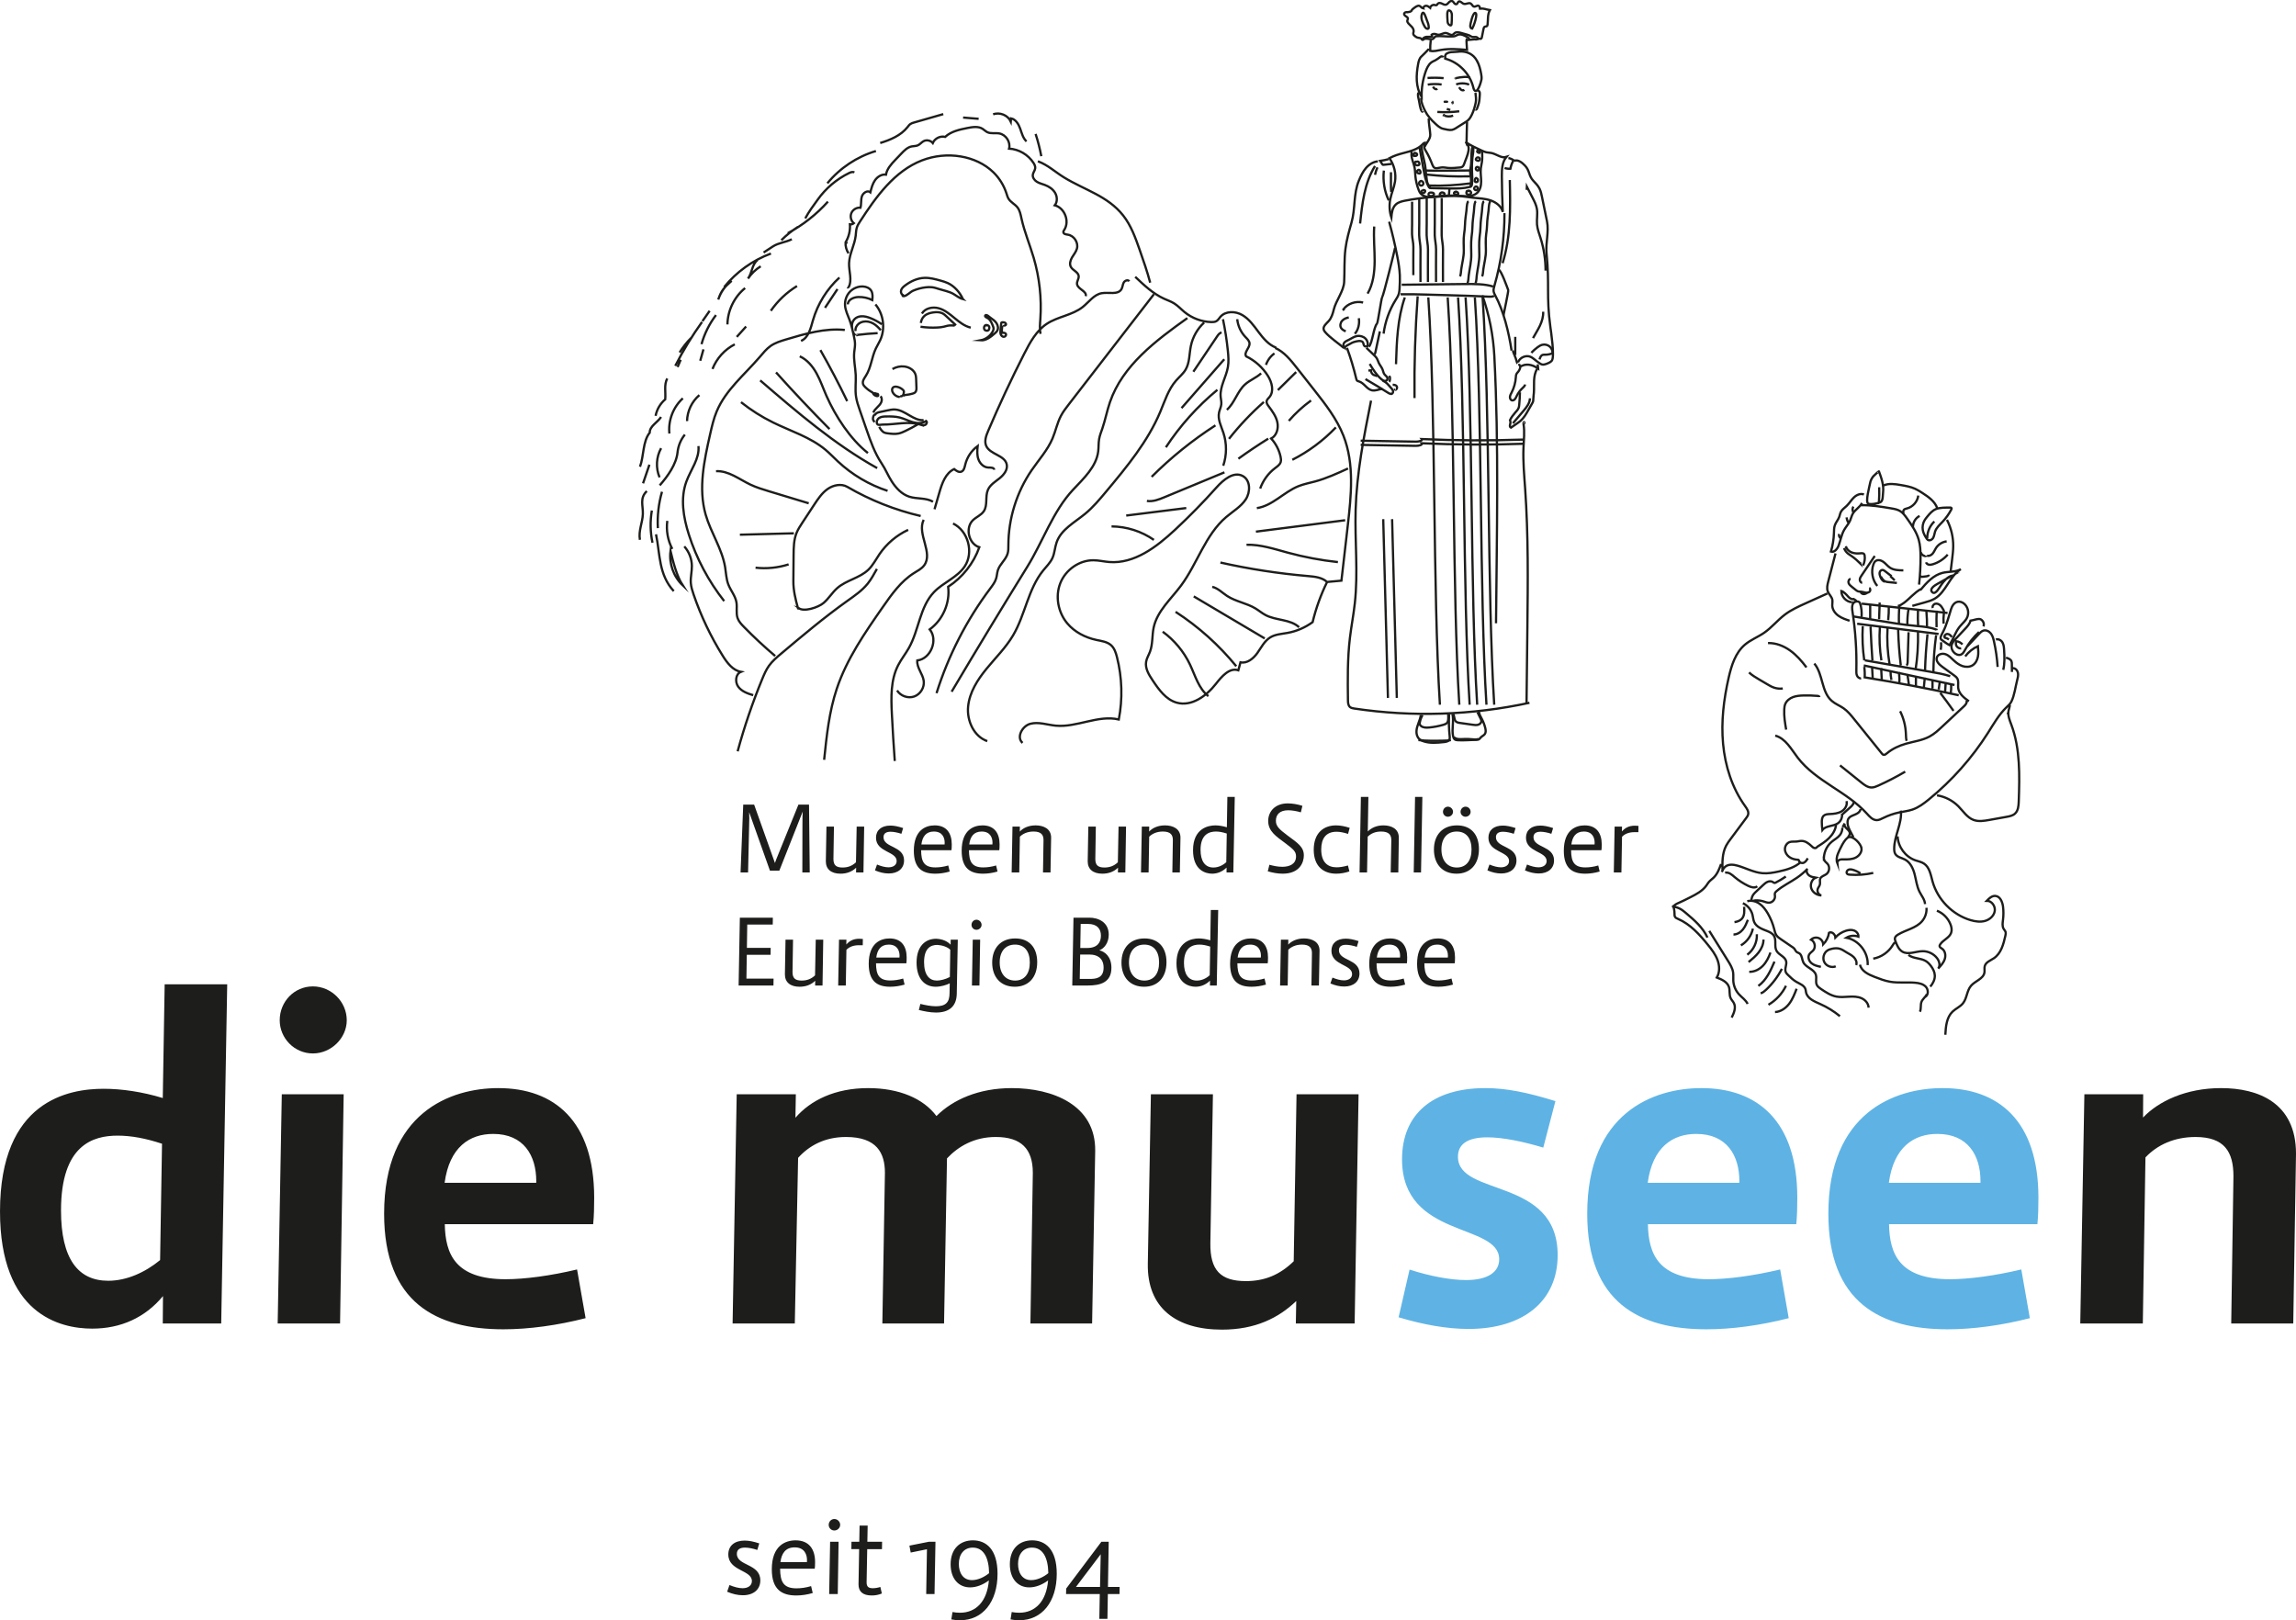 <?xml version="1.0" encoding="UTF-8"?>
<svg id="Ebene_1" data-name="Ebene 1" xmlns="http://www.w3.org/2000/svg" xmlns:xlink="http://www.w3.org/1999/xlink" viewBox="0 0 763.215 538.602">
  <defs>
    <style>
      .cls-1, .cls-2 {
        fill: none;
      }

      .cls-3 {
        fill: #5eb3e4;
      }

      .cls-2 {
        stroke: #1d1d1b;
        stroke-miterlimit: 10;
        stroke-width: .75px;
      }

      .cls-4 {
        fill: #1d1d1b;
      }

      .cls-5 {
        clip-path: url(#clippath);
      }
    </style>
    <clipPath id="clippath">
      <rect class="cls-1" width="763.215" height="538.602"/>
    </clipPath>
  </defs>
  <g class="cls-5">
    <path class="cls-4" d="M477.719,314.006c3.006,0,3.588,2.289,3.588,3.69,0,.228-.012.432-.033.615h-7.707c.33-2.589,1.497-4.305,4.152-4.305M483.662,318.278c0-3.723-1.74-6.321-5.67-6.321-2.94,0-6.936,1.503-6.936,8.439,0,5.946,2.973,7.62,7.14,7.62,1.503,0,3.144-.24,4.785-.717l-.48-2.016c-1.47.444-2.937.648-4.269.648-3.828,0-4.719-1.968-4.755-5.706h10.083c.066-.321.102-1.044.102-1.947M461.822,314.006c3.006,0,3.585,2.289,3.585,3.69,0,.228-.009.432-.03.615h-7.707c.33-2.589,1.497-4.305,4.152-4.305M467.765,318.278c0-3.723-1.743-6.321-5.67-6.321-2.94,0-6.936,1.503-6.936,8.439,0,5.946,2.973,7.62,7.14,7.62,1.503,0,3.144-.24,4.785-.717l-.48-2.016c-1.47.444-2.937.648-4.272.648-3.825,0-4.716-1.968-4.752-5.706h10.083c.066-.321.102-1.044.102-1.947M447.365,312.026c-3.006,0-4.782,1.536-4.782,4.032,0,4.884,6.867,4.476,6.867,7.755,0,1.263-1.059,2.085-2.7,2.085-1.128,0-2.427-.342-3.825-.924l-.684,1.947c1.536.651,3.039,1.026,4.578,1.026,3.144,0,5.091-1.71,5.091-4.338,0-4.92-6.834-4.134-6.834-7.722,0-1.23.855-1.812,2.358-1.812,1.026,0,2.391.273,3.588.684l.579-1.914c-1.674-.546-3.006-.819-4.236-.819M433.475,311.957c-2.379,0-4.212.903-5.256,2.061l.027-1.65h-2.46l-.273,15.237h2.529l.198-11.883c.981-.984,2.526-1.716,4.551-1.716,2.664,0,3.312,1.23,3.312,2.838l-.168,10.761h2.493l.204-11.583c0-2.937-2.493-4.065-5.157-4.065M415.556,314.006c3.009,0,3.588,2.289,3.588,3.69,0,.228-.009.432-.03.615h-7.707c.33-2.589,1.497-4.305,4.149-4.305M421.502,318.278c0-3.723-1.743-6.321-5.67-6.321-2.94,0-6.936,1.503-6.936,8.439,0,5.946,2.97,7.62,7.14,7.62,1.503,0,3.144-.24,4.782-.717l-.477-2.016c-1.47.444-2.94.648-4.272.648-3.828,0-4.716-1.968-4.752-5.706h10.083c.063-.321.102-1.044.102-1.947M393.566,320.09c0-5.298,3.042-6.084,5.127-6.084,1.068,0,2.205.21,3.588.663l-.159,9.513c-1.173,1.11-2.736,1.782-4.284,1.782-2.871,0-4.272-2.253-4.272-5.874M402.485,302.492l-.168,10.092c-1.38-.417-2.727-.627-3.831-.627-2.355,0-7.413.99-7.413,8.268,0,6.594,4.101,7.791,6.354,7.791,1.797,0,3.492-.735,4.785-2.034v1.623h2.253l.48-25.113h-2.46ZM380.372,314.006c3.144,0,4.92,2.223,4.92,5.946,0,3.792-1.809,6.012-4.884,6.012-3.144,0-5.127-2.322-5.127-6.045,0-3.69,1.947-5.913,5.091-5.913M380.441,311.957c-4.716,0-7.653,3.108-7.653,8.028s2.904,8.031,7.515,8.031c4.581,0,7.449-3.111,7.449-8.166,0-4.92-2.697-7.893-7.311-7.893M362.135,325.418h-3.21l.135-8.097h3.282c2.064,0,4.509.945,4.509,4.338,0,3.648-2.781,3.759-4.716,3.759M361.691,307.139c3.009,0,4.272,1.641,4.272,3.894,0,1.983-.957,4.101-4.545,4.101h-2.322l.135-7.995h2.46ZM365.429,315.902c1.659-.615,3.129-2.517,3.129-5.208,0-4.272-3.654-5.64-6.387-5.64h-5.331l-.411,22.551h5.16c4.056,0,7.86-.936,7.86-5.877,0-3.753-2.19-5.397-4.02-5.826M337.4,314.006c3.141,0,4.92,2.223,4.92,5.946,0,3.792-1.812,6.012-4.887,6.012-3.144,0-5.124-2.322-5.124-6.045,0-3.69,1.947-5.913,5.091-5.913M337.469,311.957c-4.716,0-7.656,3.108-7.656,8.028s2.904,8.031,7.518,8.031c4.578,0,7.449-3.111,7.449-8.166,0-4.92-2.7-7.893-7.311-7.893M325.814,312.368h-2.46l-.273,15.237h2.493l.24-15.237ZM324.584,305.738c-.924,0-1.641.786-1.641,1.71,0,.888.717,1.638,1.641,1.638.921,0,1.707-.75,1.707-1.638,0-.924-.786-1.71-1.707-1.71M307.172,319.85c0-4.68,2.22-5.742,4.407-5.742,1.611.096,3.369.657,4.299,1.608l-.138,9.06c-1.443.774-3.153,1.188-4.332,1.188-2.424,0-4.236-1.776-4.236-6.114ZM316.022,312.368l-.027,1.674c-1.017-1.131-2.679-1.887-4.791-1.983-3.552,0-6.525,2.391-6.525,7.926,0,5.262,2.595,8.031,6.354,8.031,1.716,0,3.666-.591,4.674-1.14l-.06,3.222c0,3.144-1.299,4.41-4.578,4.41-1.608,0-3.657-.411-5.127-.786l-.513,2.016c1.641.408,3.759.852,5.706.852,4.443,0,6.801-2.118,6.903-6.15l.342-18.072h-2.358ZM295.436,314.006c3.009,0,3.588,2.289,3.588,3.69,0,.228-.009.432-.03.615h-7.71c.333-2.589,1.5-4.305,4.152-4.305M301.382,318.278c0-3.723-1.743-6.321-5.673-6.321-2.937,0-6.936,1.503-6.936,8.439,0,5.946,2.973,7.62,7.143,7.62,1.503,0,3.144-.24,4.782-.717l-.477-2.016c-1.47.444-2.94.648-4.272.648-3.828,0-4.719-1.968-4.752-5.706h10.083c.063-.321.102-1.044.102-1.947M285.626,312.059c-2.049,0-3.312.786-4.305,1.914l.036-1.605h-2.46l-.273,15.237h2.529l.204-11.856c.921-.99,2.358-1.536,4.101-1.536h1.332l.033-2.085c-.306-.033-.75-.069-1.197-.069M271.163,312.368l-.234,11.865c-1.26,1.185-2.667,1.731-4.449,1.731-2.187,0-3.039-.819-3.039-2.835l.171-10.761h-2.496l-.204,11.547c0,2.631,1.812,4.101,4.887,4.101,2.1,0,3.864-.693,5.184-1.989l-.027,1.578h2.46l.24-15.237h-2.493ZM248.12,325.316l.12-7.926h7.908l.036-2.289h-7.908l.117-7.758h8.475l.033-2.289h-10.968l-.411,22.551h11.583l.036-2.289h-9.021Z"/>
    <path class="cls-4" d="M543.45,274.476c-2.052,0-3.315.786-4.305,1.914l.033-1.605h-2.46l-.273,15.237h2.529l.204-11.856c.921-.99,2.358-1.536,4.101-1.536h1.332l.033-2.085c-.306-.036-.75-.069-1.194-.069M526.488,276.423c3.009,0,3.588,2.289,3.588,3.69,0,.228-.009.432-.03.615h-7.707c.33-2.589,1.497-4.305,4.149-4.305M532.434,280.695c0-3.726-1.743-6.321-5.67-6.321-2.94,0-6.936,1.503-6.936,8.439,0,5.946,2.97,7.62,7.14,7.62,1.503,0,3.144-.24,4.782-.717l-.477-2.016c-1.47.444-2.94.648-4.272.648-3.828,0-4.716-1.968-4.752-5.706h10.083c.063-.321.102-1.044.102-1.947M512.034,274.443c-3.006,0-4.785,1.536-4.785,4.032,0,4.884,6.87,4.476,6.87,7.755,0,1.263-1.059,2.085-2.7,2.085-1.128,0-2.427-.342-3.828-.924l-.681,1.947c1.536.651,3.039,1.026,4.578,1.026,3.141,0,5.091-1.71,5.091-4.338,0-4.92-6.834-4.137-6.834-7.722,0-1.23.855-1.812,2.358-1.812,1.023,0,2.391.273,3.585.684l.582-1.914c-1.674-.546-3.006-.819-4.236-.819M499.554,274.443c-3.009,0-4.785,1.536-4.785,4.032,0,4.884,6.867,4.476,6.867,7.755,0,1.263-1.059,2.085-2.697,2.085-1.128,0-2.427-.342-3.828-.924l-.684,1.947c1.539.651,3.042,1.026,4.578,1.026,3.144,0,5.091-1.71,5.091-4.338,0-4.92-6.831-4.137-6.831-7.722,0-1.23.852-1.812,2.355-1.812,1.026,0,2.394.273,3.588.684l.582-1.914c-1.674-.546-3.006-.819-4.236-.819M484.236,276.423c3.144,0,4.92,2.223,4.92,5.946,0,3.792-1.812,6.012-4.887,6.012-3.141,0-5.124-2.322-5.124-6.045,0-3.69,1.947-5.913,5.091-5.913M484.305,274.374c-4.716,0-7.653,3.108-7.653,8.028s2.904,8.031,7.515,8.031c4.578,0,7.449-3.111,7.449-8.166,0-4.92-2.7-7.893-7.311-7.893M487.14,268.155c-.888,0-1.638.786-1.638,1.71,0,.888.75,1.638,1.638,1.638.957,0,1.71-.75,1.71-1.638,0-.924-.753-1.71-1.71-1.71M481.299,268.155c-.924,0-1.641.786-1.641,1.71,0,.888.717,1.638,1.641,1.638.921,0,1.707-.75,1.707-1.638,0-.924-.786-1.71-1.707-1.71M472.809,264.909h-2.427l-.444,25.113h2.427l.444-25.113ZM459.855,274.374c-2.304,0-4.005.846-5.19,2.025l.204-11.49h-2.496l-.444,25.113h2.493l.213-11.898c1.212-1.164,2.673-1.701,4.47-1.701,2.697,0,3.381,1.23,3.381,2.838l-.204,10.761h2.529l.171-11.583c0-2.937-2.46-4.065-5.127-4.065M444.111,274.374c-4.032,0-7.413,2.427-7.413,8.097,0,5.808,3.552,7.962,7.482,7.962,1.401,0,2.973-.273,4.374-.753l-.48-1.98c-1.401.408-2.7.615-3.759.615-2.937,0-5.124-1.641-5.124-5.946,0-3.588,1.536-5.877,5.091-5.877,1.128,0,2.358.24,3.825.717l.549-2.016c-1.674-.546-3.177-.819-4.545-.819M428.085,267.063c-4.272,0-6.525,2.733-6.525,5.841,0,3.486,2.766,5.193,5.637,7.347,2.766,2.085,3.621,2.802,3.621,4.44,0,2.631-2.289,3.453-4.578,3.453-1.539,0-3.075-.342-4.272-.684l-.546,2.187c1.674.477,3.315.786,4.953.786,5.742,0,7.038-3.828,7.038-6.084,0-2.799-2.013-4.098-5.397-6.594-2.871-2.151-3.894-3.141-3.894-4.92,0-1.947,1.161-3.483,4.098-3.483,1.23,0,2.838.273,4.203.684l.513-2.154c-1.368-.477-3.315-.819-4.851-.819M399.075,282.504c0-5.295,3.039-6.081,5.124-6.081,1.068,0,2.205.21,3.588.663l-.159,9.513c-1.17,1.11-2.736,1.782-4.284,1.782-2.868,0-4.269-2.253-4.269-5.877M407.991,264.909l-.168,10.092c-1.38-.417-2.727-.627-3.828-.627-2.358,0-7.416.99-7.416,8.268,0,6.594,4.101,7.791,6.357,7.791,1.797,0,3.489-.738,4.782-2.034v1.623h2.256l.477-25.113h-2.46ZM387.24,274.374c-2.376,0-4.212.903-5.256,2.061l.027-1.65h-2.46l-.273,15.237h2.529l.198-11.883c.981-.984,2.526-1.716,4.551-1.716,2.664,0,3.315,1.23,3.315,2.838l-.171,10.761h2.493l.207-11.583c0-2.937-2.496-4.065-5.16-4.065M371.817,274.785l-.231,11.862c-1.263,1.188-2.67,1.734-4.449,1.734-2.187,0-3.042-.819-3.042-2.835l.171-10.761h-2.493l-.207,11.547c0,2.631,1.812,4.101,4.887,4.101,2.1,0,3.864-.693,5.187-1.989l-.027,1.578h2.46l.237-15.237h-2.493ZM344.244,274.374c-2.376,0-4.209.903-5.253,2.061l.027-1.65h-2.46l-.273,15.237h2.529l.198-11.883c.981-.984,2.526-1.716,4.551-1.716,2.664,0,3.312,1.23,3.312,2.838l-.171,10.761h2.496l.204-11.583c0-2.937-2.493-4.065-5.16-4.065M326.328,276.423c3.009,0,3.588,2.289,3.588,3.69,0,.228-.009.432-.03.615h-7.707c.33-2.589,1.497-4.305,4.149-4.305M332.274,280.695c0-3.726-1.743-6.321-5.673-6.321-2.937,0-6.933,1.503-6.933,8.439,0,5.946,2.97,7.62,7.14,7.62,1.503,0,3.144-.24,4.782-.717l-.477-2.016c-1.47.444-2.94.648-4.272.648-3.828,0-4.716-1.968-4.752-5.706h10.083c.063-.321.102-1.044.102-1.947M310.431,276.423c3.009,0,3.588,2.289,3.588,3.69,0,.228-.009.432-.03.615h-7.71c.333-2.589,1.5-4.305,4.152-4.305M316.377,280.695c0-3.726-1.743-6.321-5.673-6.321-2.937,0-6.936,1.503-6.936,8.439,0,5.946,2.973,7.62,7.143,7.62,1.503,0,3.144-.24,4.782-.717l-.477-2.016c-1.47.444-2.94.648-4.272.648-3.828,0-4.719-1.968-4.752-5.706h10.083c.063-.321.102-1.044.102-1.947M295.977,274.443c-3.006,0-4.785,1.536-4.785,4.032,0,4.884,6.867,4.476,6.867,7.755,0,1.263-1.059,2.085-2.697,2.085-1.128,0-2.427-.342-3.828-.924l-.684,1.947c1.539.651,3.042,1.026,4.581,1.026,3.141,0,5.088-1.71,5.088-4.338,0-4.92-6.831-4.137-6.831-7.722,0-1.23.852-1.812,2.358-1.812,1.023,0,2.391.273,3.585.684l.582-1.914c-1.674-.546-3.006-.819-4.236-.819M284.766,274.785l-.231,11.862c-1.263,1.188-2.67,1.734-4.449,1.734-2.187,0-3.042-.819-3.042-2.835l.171-10.761h-2.493l-.204,11.547c0,2.631,1.809,4.101,4.884,4.101,2.1,0,3.864-.693,5.187-1.989l-.027,1.578h2.46l.24-15.237h-2.496ZM266.706,290.022h2.46l-.24-22.551h-3.519l-7.38,18.213c-.144.378-.288.78-.429,1.194-.15-.462-.288-.861-.426-1.194l-6.489-18.213h-3.624l-.888,22.551h2.496c.273-11.685.408-16.845.408-18.039,0-.588,0-1.263-.048-2.001l6.915,19.458h3.111l7.779-19.659c-.057.711-.093,2.007-.093,4.695l-.033,15.546Z"/>
    <path class="cls-4" d="M738.326,361.71c-11.727,0-20.856,4.398-25.959,9.792l.048-7.743h-19.545l-1.365,76.191h20.79l.879-55.206c3.975-4.212,9.654-6.783,16.641-6.783,9.588,0,12.609,4.902,12.609,13.044l-.741,48.945h20.622l.912-56.439c0-16.956-12.585-21.801-24.891-21.801"/>
    <path class="cls-3" d="M644.017,376.939c10.161,0,14.316,7.188,14.316,15.669,0,.195,0,.39-.003.582h-30.456c1.611-11.913,8.346-16.254,16.143-16.254v.003ZM677.593,398.137c0-25.533-13.257-36.429-31.866-36.429-15.975,0-37.962,8.196-37.962,41.745,0,29.61,17.376,38.433,39.663,38.436,8.424,0,17.982-1.311,27.315-3.702l-2.844-16.194c-8.82,2.109-17.412,3.246-23.733,3.246-16.734,0-20.058-8.331-20.232-18.291h49.317c.285-2.841.342-5.742.342-8.814v.003ZM563.866,376.939c10.158,0,14.316,7.188,14.316,15.669,0,.195-.003.39-.006.582h-30.456c1.614-11.913,8.346-16.254,16.146-16.254v.003ZM597.442,398.137c0-25.533-13.257-36.429-31.869-36.429-15.972,0-37.962,8.196-37.962,41.745,0,29.61,17.379,38.433,39.666,38.436,8.421,0,17.979-1.311,27.312-3.702l-2.844-16.194c-8.817,2.109-17.409,3.246-23.733,3.246-16.731,0-20.055-8.331-20.229-18.291h49.317c.282-2.841.342-5.742.342-8.814v.003ZM493.705,361.711c-17.409,0-27.651,8.592-27.651,23.667,0,26.466,32.298,21.021,32.298,33.231,0,4.284-3.825,6.912-11.004,6.912-5.073,0-11.904-1.254-18.792-3.48l-3.645,15.852c8.139,2.451,16.11,3.879,23.232,3.879,18.321,0,29.64-9.336,29.64-24.528,0-26.07-33.147-19.311-33.147-32.721,0-4.224,3.252-6.45,9.75-6.45,5.127,0,11.844,1.365,18.615,3.414l4.038-15.453c-9.162-2.844-16.278-4.326-23.334-4.326v.003Z"/>
    <path class="cls-4" d="M430.981,363.76l-.939,55.515c-4.632,4.515-9.663,6.591-15.9,6.591-8.442,0-11.919-3.648-11.805-12.594l.852-49.512h-20.619l-1.026,56.382c-.228,14.628,9.393,21.858,24.654,21.858,11.094,0,18.801-3.876,24.684-9.513l-.132,7.464h19.545l1.308-76.191h-20.622ZM336.331,361.711c-10.998,0-19.59,3.828-25.044,9.288-4.326-5.82-12.36-9.288-22.701-9.288-11.037,0-19.158,4.053-24.177,9.855l.138-7.806h-19.659l-1.365,76.191h20.679l1.098-55.056c3.603-3.993,8.763-6.936,15.909-6.936,10.269,0,12.948,5.358,12.948,11.916l-.855,50.076h20.511l.975-54.879c3.801-4.029,9.081-7.113,16.203-7.113,8.46,0,12.33,3.945,12.33,11.916l-.801,50.076h20.508l1.026-57.345c.228-15.372-14.283-20.895-27.72-20.895h-.003ZM163.94,376.939c10.158,0,14.316,7.191,14.316,15.672,0,.195-.003.387-.006.579h-30.456c1.611-11.913,8.346-16.251,16.146-16.251ZM197.512,398.137c0-25.533-13.254-36.426-31.866-36.426-15.972,0-37.962,8.193-37.962,41.742,0,29.61,17.376,38.433,39.666,38.436,8.421,0,17.979-1.311,27.312-3.702l-2.844-16.191c-8.82,2.106-17.409,3.246-23.733,3.246-16.731,0-20.058-8.331-20.232-18.291h49.32c.282-2.844.339-5.742.339-8.817v.003ZM114.236,363.76h-20.565l-1.368,76.191h20.736l1.197-76.191ZM104.008,327.901c-6.195,0-11.028,5.061-11.028,11.259,0,5.913,4.833,11.028,11.028,11.028,6.087,0,11.259-5.115,11.259-11.028,0-6.198-5.172-11.259-11.259-11.259M35.974,425.755c-10.047,0-15.693-7.314-15.693-23.382,0-21.84,10.674-24.864,18.831-24.864,4.521,0,9.39.921,14.745,2.694l-.639,38.682c-5.073,4.155-11.172,6.87-17.244,6.87ZM54.736,327.202l-.627,37.809c-6.72-2.049-13.611-3.075-19.641-3.075C22.907,361.936.002,365.761.002,402.712c0,34.104,19.818,38.952,30.642,38.952,9.498,0,17.604-3.642,23.535-10.824l-.072,9.114h19.425l1.995-112.749-20.79-.003Z"/>
    <path class="cls-2" d="M227.656,144.474c-1.353,1.665-2.208,3.732-2.43,5.868-.417,4.011-3.264,7.968-5.925,10.998M226.988,132.405c-3.216,2.91-4.929,7.401-4.476,11.715M232.483,131.343c-2.508,2.118-4.041,5.352-4.098,8.637M244.243,114.465c-3.348,1.713-6.033,4.683-7.404,8.187M248.014,108.54c-1.038,1.152-2.073,2.301-3.108,3.453M264.934,95.085c-3.426,2.1-6.411,4.923-8.703,8.229M278.383,96.102c-1.38,2.073-2.763,4.146-4.143,6.219M279.037,92.268c-4.173,3.816-7.263,8.808-8.817,14.25-.744,2.616-1.449,5.724-3.942,6.81M275.215,67.026c-3.801,4.239-8.34,7.809-13.353,10.503M256.27,84.285c-6.045,2.22-11.472,6.102-15.525,11.109M233.356,107.04c-3.321,4.632-6.297,9.51-8.892,14.586M233.836,116.133c-.354,1.263-.711,2.526-1.068,3.792M229.729,112.347c-1.455,1.452-2.736,3.072-3.816,4.821M238.003,104.739c-2.193,2.886-3.837,6.186-4.818,9.675M235.894,103.329c-.804,1.152-1.608,2.304-2.412,3.459M247.678,95.769c-3.591,2.907-5.802,7.455-5.868,12.078M238.756,99.576c.795-2.463,2.37-4.668,4.437-6.222-2.379,2.136-3.447,3.18-4.437,6.222ZM251.812,86.43c-1.962,1.602-1.689,4.122-3.171,6.177,1.098-1.641,2.547-3.039,4.218-4.08M263.203,79.53c-1.914.981-4.443,1.194-6.243,2.367-1.041.681-2.085,1.362-3.126,2.043M265.282,75.396c-2.007,1.275-3.873,2.769-5.553,4.449M283.984,57.339c-.498-.33-1.164-.093-1.704.168-4.179,2.028-7.833,5.13-10.515,8.925-1.614,2.283-2.763,3.708-4.092,6.171M291.166,50.205c-6.282,1.869-11.985,5.658-16.143,10.731M313.552,37.935c-3.24.933-6.48,1.863-9.72,2.793-.423.123-.858.249-1.221.504-.384.27-.66.666-.954,1.038-2.211,2.778-5.673,4.227-9.066,5.268M325.312,39.498c-1.722-.141-3.447-.279-5.169-.42M341.224,47.007c-1.179-1.077-1.566-2.742-2.106-4.245-.537-1.506-1.482-3.099-3.048-3.417-.024.348-.048.696-.075,1.044-.978-2.106-3.696-3.21-5.865-2.376M346.141,51.924c-.477-2.502-1.11-4.974-1.893-7.395M226.27,119.595c-.345.807-.69,1.611-1.035,2.418M221.797,125.82c-1.143,2.133-.441,4.53-.672,6.939-1.644,1.395-2.793,3.363-3.201,5.478M221.819,173.148c-.426,3.186.165,6.498,1.662,9.342M220.051,163.47c-1.128,3.915-1.593,8.022-1.368,12.093M219.763,148.989c-1.641,2.922-1.836,6.615-.513,9.696M219.745,138.615c-1.182,1.833-3.801,3.027-3.771,5.208-2.361,2.907-1.926,7.848-3.234,11.331M216.682,169.704c-.606,3.54-.534,7.194.213,10.707M215.875,154.473c-.708,2.067-1.413,4.134-2.121,6.201M215.008,163.257c-2.442,2.37-1.221,4.767-1.317,7.596-.102,2.964-1.503,5.517-.978,8.589M226.939,194.589c-3.042-2.883-4.599-7.26-4.056-11.418.9,3.675,2.007,8.241,4.056,11.418ZM223.966,196.506c-5.064-5.55-4.503-12.15-5.895-18.888M345.007,53.613c3.441,1.299,5.565,3.447,8.718,5.382,6.792,4.161,14.49,6.135,19.614,12.618,2.661,3.363,4.119,7.497,5.535,11.547,1.248,3.573,2.496,7.146,3.462,10.803M420.826,121.293c.513-1.524,1.512-2.877,2.817-3.813M424.772,129.678c2.031-2.001,4.059-3.999,6.087-6M428.413,139.899c2.196-2.526,4.68-4.8,7.389-6.762M429.583,152.847c5.388-2.736,10.308-6.396,14.478-10.77M417.793,168.909c5.187-.759,8.946-5.328,13.806-7.287,1.791-.72,3.705-1.074,5.568-1.578,3.786-1.026,7.371-2.673,10.935-4.314M417.478,176.733c7.053-.903,14.103-1.803,21.156-2.706,2.841-.363,5.682-.729,8.523-1.092M414.356,181.092c4.686-.123,9.231,1.41,13.755,2.634,5.451,1.476,11.013,2.523,16.626,3.129M405.679,187.002c9.57,2.148,19.287,3.648,29.058,4.488,2.292.195,4.782.438,6.453,2.022M402.967,195.075c1.89.447,3.306,1.965,4.932,3.03,2.889,1.89,6.507,2.376,9.456,4.173,1.131.687,2.145,1.557,3.315,2.175,3.534,1.872,8.226,1.335,11.16,4.053M396.82,198.252c3.771,2.235,7.542,4.467,11.313,6.702.966.57,1.932,1.143,2.898,1.716,3.126,1.851,6.249,3.702,9.375,5.553M390.772,203.382c7.611,4.932,14.445,11.061,20.178,18.096M386.494,209.991c3.879,2.817,7.035,6.624,9.09,10.959,1.749,3.69,2.868,7.968,6.096,10.467M411.647,152.487c3.234-2.337,6.549-4.56,9.936-6.669M408.526,145.881c3.48-4.422,7.365-8.526,11.589-12.246M407.833,136.227c2.586-2.316,3.453-6.108,6.033-8.436,1.611-1.452,3.759-2.208,5.343-3.69M396.685,123.573c2.631-3.912,5.262-7.827,7.893-11.742.378-.567.828-1.179,1.5-1.305M392.758,135.657c4.734-5.412,9.471-10.821,14.205-16.233M387.55,148.689c4.713-7.173,10.509-13.635,17.124-19.098M382.82,158.502c6.438-6.432,13.56-12.177,21.21-17.1M381.241,166.524c2.004.312,3.999-.48,5.871-1.257,6.636-2.748,13.272-5.499,19.908-8.25M374.363,171.381c6.654-.831,13.308-1.665,19.962-2.496M369.493,174.99c4.998.045,9.969,1.626,14.073,4.482M377.365,92.022c2.931,2.79,5.937,5.628,9.624,7.296,1.104.498,2.265.891,3.294,1.527,1.281.795,2.304,1.938,3.471,2.895,2.493,2.046,5.676,3.234,8.898,3.324.576.015,1.179-.012,1.68-.3.57-.33.906-.948,1.338-1.446,1.731-1.992,4.986-1.92,7.269-.6,2.283,1.32,3.849,3.564,5.427,5.676,1.581,2.115,3.369,4.251,5.835,5.178M418.897,162.408c.945-2.688,2.697-5.088,4.968-6.807.726-.552,1.554-1.098,1.839-1.965.192-.576.105-1.206-.024-1.797-.486-2.25-1.578-4.362-3.126-6.06,1.818-.954,2.484-3.348,2.061-5.361-.42-2.013-1.68-3.735-2.916-5.376-.375-.498-.774-1.08-.657-1.695.105-.54.576-.918.933-1.341,1.614-1.917.84-4.878-.477-7.008-1.737-2.808-4.284-5.103-7.257-6.537-.882-1.284,1.224-2.772,1.113-4.326-.06-.858-.78-1.497-1.374-2.121-1.521-1.596-2.49-3.711-2.712-5.907M406.618,154.812c1.194-3.51,1.212-7.41.051-10.932-.732-2.223-1.935-4.482-1.443-6.771.195-.903.648-1.746.744-2.664.09-.855-.138-1.71-.213-2.568-.291-3.396,1.839-6.507,2.412-9.864.306-1.782.168-3.603-.015-5.4-.363-3.525-.906-7.029-1.626-10.5M339.916,246.96c-2.163-1.812-.138-5.643,2.592-6.357,2.73-.714,5.571.348,8.379.621,7.056.684,14.106-3.66,21.012-2.055,1.317-6.846,1.107-13.986-.609-20.745-.366-1.434-.843-2.925-1.938-3.921-1.308-1.188-3.195-1.404-4.923-1.776-3.693-.798-7.242-2.625-9.669-5.526-3.045-3.639-4.047-8.958-2.295-13.368,1.749-4.413,6.288-7.638,11.028-7.59,1.743.015,3.456.438,5.19.579,8.328.681,15.741-4.971,21.864-10.662,4.824-4.485,9.435-9.192,13.818-14.106,2.307-2.586,5.763-5.484,8.787-3.792,2.553,1.428,2.547,5.316.939,7.761-1.611,2.445-4.263,3.954-6.489,5.853-6.975,5.943-9.579,15.495-15.057,22.842-3.336,4.479-7.899,8.43-9.057,13.893-.561,2.655-.258,5.487-1.215,8.025-.426,1.128-1.098,2.181-1.296,3.372-.366,2.187.921,4.275,2.151,6.12,2.073,3.117,4.446,6.456,8.049,7.461,4.902,1.365,9.828-2.208,12.969-6.216,1.935-2.466,4.524-5.547,7.491-4.551.237-.885.474-1.77.711-2.652,2.208.471,4.287-1.242,5.601-3.081,1.311-1.839,2.349-4.002,4.269-5.19,1.71-1.056,3.813-1.149,5.79-1.509,2.994-.546,5.865-1.779,8.322-3.579,1.107-4.611,2.724-9.096,4.812-13.353,1.59-.144,3.177-.288,4.764-.435.699-6.087,1.401-12.177,2.1-18.264,1.152-10.029,2.25-20.535-1.437-29.928-2.205-5.622-5.988-10.458-9.72-15.204-1.938-2.463-3.876-4.929-5.814-7.392-2.019-2.565-4.152-5.226-7.125-6.57M328.183,246.372c-4.467-1.551-6.831-6.804-6.372-11.514s3.135-8.907,6.135-12.564c2.997-3.66,6.414-7.017,8.817-11.094,4.035-6.852,4.992-15.384,9.999-21.558,1.092-1.347,2.376-2.58,3.087-4.161.735-1.638.789-3.504,1.38-5.199,1.5-4.284,5.973-6.6,9.477-9.483,2.61-2.145,4.791-4.755,6.957-7.347,6.879-8.238,13.86-16.641,18.015-26.538,1.515-3.609,2.694-7.479,5.274-10.419,1.056-1.203,2.334-2.235,3.15-3.612,1.371-2.322,1.206-5.199,1.746-7.842.606-2.979,2.175-5.757,4.413-7.812M316.333,229.938c8.268-13.944,16.665-27.813,25.191-41.601,5.13-8.295,8.493-18.405,15.159-25.524,3.543-3.786,7.737-7.623,8.373-12.771.168-1.353.072-2.733.303-4.077.207-1.215.678-2.367,1.077-3.531.981-2.88,1.542-5.889,2.529-8.766,4.179-12.186,15.255-20.448,25.731-27.93M311.311,230.424c3.921-12.477,9.975-24.282,17.82-34.743.81-1.08,1.656-2.178,2.028-3.477.246-.87.27-1.791.543-2.652.657-2.049,2.646-3.474,3.249-5.541.264-.909.24-1.872.243-2.817.024-8.814,2.757-17.604,7.734-24.876,2.385-3.483,5.295-6.672,6.942-10.56,1.047-2.475,1.554-5.169,2.808-7.545.714-1.353,1.653-2.571,2.589-3.78,9.429-12.201,18.858-24.402,28.287-36.6M298.201,229.524c1.149,1.857,3.66,2.733,5.715,1.995,2.052-.738,3.432-3.015,3.141-5.178-.321-2.376-2.379-4.401-2.142-6.786,4.488-.54,7.008-6.84,4.134-10.332,4.362-3.174,6.801-8.811,6.129-14.166,4.758-3.099,8.46-7.791,10.365-13.143-3.549-1.098-4.803-6.438-2.118-9.006,1.131-1.077,2.727-1.665,3.597-2.961,1.365-2.034.387-4.899,1.383-7.137.744-1.68,2.439-2.685,3.873-3.834,1.434-1.146,2.778-2.862,2.358-4.653-.714-3.063-5.583-3.234-6.825-6.126-.675-1.575-.009-3.375.663-4.953,3.711-8.709,7.722-17.289,12.021-25.722,1.896-3.72,3.987-7.566,7.464-9.873,3.678-2.439,8.49-2.847,11.949-5.595,2.067-1.641,3.714-4.134,6.312-4.59,2.322-.408,5.436.675,6.588-1.383.369-.663.369-1.482.726-2.151.36-.669,1.431-1.059,1.836-.414M272.707,116.376c3.162,5.556,6.135,11.217,8.91,16.977M257.965,123.789c5.766,6.426,11.694,12.708,17.775,18.837M265.846,118.449c2.469,1.122,4.296,3.324,5.604,5.7,1.308,2.376,2.175,4.965,3.273,7.446,3.012,6.804,7.917,14.364,13.779,19.002M252.7,126.456c12.3,10.59,24.711,21.252,38.883,29.157M246.328,133.698c3.306,2.631,6.9,4.902,10.692,6.762,5.892,2.892,12.369,4.857,17.403,9.075,1.443,1.212,2.739,2.586,4.116,3.873,4.707,4.398,10.377,7.755,16.497,9.759M238.015,156.633c4.152-.216,7.707,2.697,11.466,4.479,1.983.939,4.095,1.578,6.195,2.214,4.383,1.326,8.766,2.652,13.149,3.978M245.945,177.747c5.982-.156,11.964-.312,17.943-.468M251.155,188.715c3.687.414,7.461.033,10.992-1.104M250.372,231.096c-1.857-.549-3.819-1.242-4.962-2.805-1.146-1.563-.918-4.242.882-4.959-2.721-.495-4.572-2.973-6.039-5.319-3.999-6.399-7.26-13.257-9.696-20.4-.426-1.251-.831-2.526-.924-3.843-.132-1.881.378-3.756.354-5.64-.03-2.367-.942-4.713-2.514-6.483M240.727,199.809c-5.211-6.603-9.216-14.154-11.766-22.17-1.806-5.688-2.862-11.955-.804-17.556,1.449-3.948,4.422-7.611,4.02-11.799M257.68,218.07c-3.606-3.057-7.071-6.282-10.377-9.66-.852-.87-1.716-1.785-2.118-2.934-.588-1.686-.081-3.561-.393-5.319-.384-2.142-1.932-3.876-2.706-5.91-.687-1.812-.735-3.792-1.05-5.706-1.011-6.156-4.773-11.508-6.483-17.508-2.475-8.685-.483-17.946,1.515-26.754.576-2.538,1.155-5.091,2.157-7.494,2.967-7.134,9.264-12.219,14.292-18.084,1.14-1.326,2.241-2.724,3.675-3.723,1.527-1.059,3.342-1.608,5.121-2.142,6.354-1.899,12.909-3.822,19.506-3.153M316.801,174.024c5.013,2.43,6.969,9.603,3.885,14.244-2.469,3.72-7.122,5.334-10.212,8.553-4.725,4.929-4.998,12.597-8.337,18.552-1.113,1.986-2.562,3.771-3.597,5.796-2.493,4.884-2.346,10.644-2.076,16.119.261,5.232.582,10.458.966,15.681M291.49,189.123c-.939,1.668-1.836,3.372-3.033,4.866-1.887,2.355-4.428,4.077-6.882,5.826-7.602,5.418-14.754,11.439-21.897,17.454-1.473,1.239-2.964,2.499-4.08,4.071-.945,1.329-1.59,2.844-2.214,4.356-3.225,7.836-5.961,15.879-8.184,24.057M307.045,172.794c-2.328,4.674,3.267,10.974.147,15.159-.846,1.131-2.166,1.785-3.363,2.538-4.383,2.751-7.458,7.116-10.416,11.364-5.937,8.532-11.952,17.214-15.249,27.072-2.547,7.611-3.387,15.669-4.209,23.652M310.645,169.287c.54-1.869,1.083-3.735,1.623-5.601.879-3.036,2.046-6.423,4.908-7.761.684.576,1.563,1.188,2.394.861.846-.33,1.062-1.398,1.272-2.286.585-2.475,2.082-4.725,4.137-6.219-.159,1.494-.243,3.045.276,4.455.516,1.41,1.782,2.643,3.279,2.682.774.018,1.89-.03,1.956.741M306.043,171.531c-8.544-1.989-16.788-5.262-24.372-9.678-2.004-1.167-4.65-.63-6.552.699-1.902,1.332-3.225,3.321-4.5,5.262-1.308,1.989-2.616,3.978-3.921,5.967-.714,1.086-1.434,2.181-1.92,3.387-.924,2.286-.957,4.821-.981,7.29-.024,2.901-.051,5.805-.075,8.709-.03,3.087.729,6.123,1.551,9.102.048.177.339-.111.165-.162,1.734,1.446,6.594-.195,8.316-1.659,1.722-1.461,2.886-3.489,4.587-4.974,3.021-2.634,7.422-3.303,10.308-6.084,1.518-1.461,2.487-3.387,3.672-5.133,2.379-3.504,5.724-6.345,9.564-8.124M320.074,99.423c-.957-2.196-2.874-4.377-5.091-5.352-.765-.351-1.578-.579-2.388-.804-1.74-.483-3.51-.969-5.313-.897-2.343.09-4.572,1.131-6.444,2.547-.516.39-1.026.834-1.257,1.44-.228.603-.069,1.398.504,1.695-.126.405.024.423.447.378.894-.096,2.079-1.398,2.967-1.782,1.329-.576,2.742-.96,4.182-1.131.702-.084,1.413-.117,2.115-.033.81.096,1.593.348,2.37.6,1.509.486,3.327.804,4.707,1.593,1.11.633,1.905,1.404,3.201,1.746ZM282.058,84.216c-.714-1.065-1.065-2.37-.984-3.651,1.08-1.782,1.593-3.903,1.449-5.982.459.063.939-.078,1.29-.375-.951-.807-1.29-2.256-.798-3.405.492-1.146,1.776-1.896,3.015-1.758.339-1.206.09-2.523.456-3.72.363-1.197,1.878-2.217,2.832-1.404.351-1.398.717-2.826,1.542-4.005.825-1.179,2.226-2.067,3.648-1.869.33-1.929,1.743-3.468,3.09-4.884.663-.696,1.326-1.392,1.989-2.085.984-1.035,2.061-2.121,3.459-2.406.672-.138,1.395-.078,2.025-.351.732-.312,1.227-1.014,1.926-1.389.996-.537,2.355-.264,3.069.612.651-1.536,2.499-2.454,4.113-2.043,1.986-1.83,4.782-2.43,7.431-2.955,1.677-.333,3.543-.636,4.995.267.543.336.987.822,1.554,1.107,1.212.612,2.682.198,4.017.438,2.208.396,3.801,2.865,3.255,5.043,3.246.195,6.354,2.013,8.112,4.752.336.522.636,1.119.576,1.74-.072.768-.678,1.398-.792,2.16-.144.951.522,1.863,1.338,2.373.816.507,1.773.723,2.673,1.062,1.368.513,2.661,1.368,3.396,2.631.732,1.263.795,2.973-.102,4.128,3.27.876,4.98,5.292,3.153,8.145-.153.243-.336.501-.312.789.051.627.894.741,1.512.834,2.058.318,3.555,2.643,2.994,4.65-.297,1.068-1.05,1.938-1.611,2.892-.561.957-.93,2.178-.408,3.156.651,1.212,2.481,1.698,2.61,3.069.087.903-.672,1.74-.555,2.64.222,1.731,3.369,2.352,2.883,4.029M281.257,80.436c-.144.075-.009.345.135.276-.045-.09-.09-.18-.135-.273M282.178,95.526h-.114c1.326-2.385.03-5.451.18-8.175.168-3.075,1.824-5.895,2.193-8.952.114-.945.105-1.92.405-2.826.231-.69.63-1.314,1.026-1.926,5.34-8.244,11.457-16.797,20.613-20.331,4.086-1.578,8.595-2.031,12.912-1.299,4.035.681,7.944,2.433,10.866,5.304,1.962,1.929,3.45,4.341,4.296,6.963.198.612.363,1.242.699,1.788.723,1.173,2.106,1.779,2.955,2.862.819,1.047,1.059,2.415,1.344,3.714.981,4.464,2.781,8.7,4.065,13.086,1.92,6.555,2.673,13.449,2.211,20.262-.114,1.665-.297,3.36.054,4.995M290.782,140.25c-.447-.264-.696-.828-.591-1.335.108-.51.228-1.056.744-1.116.273-.519.918-.693,1.488-.819.804-.171,1.605-.345,2.406-.519.879-.189,1.77-.381,2.667-.33,3.432.189,6.105,3.783,9.531,3.543M292.264,141.906c.444.768.942,1.584,1.758,1.92.333.138.693.183,1.047.228,1.206.153,2.439.303,3.63.054.789-.165,1.53-.501,2.256-.849,1.395-.669,2.76-1.392,4.092-2.169M292.69,131.718c.51.51.525,1.365.234,2.028-.291.66-.828,1.179-1.341,1.689s-1.032,1.05-1.275,1.731M296.668,122.688c1.173-.708,2.58-1.014,3.939-.858,1.665.192,3.354,1.233,3.774,2.862.114.438.132.894.15,1.347.033.903.066,1.803.099,2.703.021.576.018,1.221-.378,1.641-.246.258-.597.381-.939.477-.675.192-1.368.327-2.064.399-.384.042-.825.096-1.038.417M291.004,101.193c2.715,3.237,3.354,8.073,1.575,11.907-.435.936-.996,1.806-1.437,2.739-1.383,2.91-1.572,6.339-3.3,9.057-.543.855-1.263,1.803-.957,2.766.123.393.405.711.696,1.002.759.753,1.635,1.389,2.589,1.875M328.246,108.282c-.177-.132-.417-.174-.63-.108-.21.063-.387.231-.459.438-.03.078-.045.162-.051.246-.027.246,0,.507.141.705.159.228.438.339.711.369.204.021.423-.006.585-.132.18-.141.249-.381.291-.609.045-.225.066-.471-.039-.672-.093-.177-.273-.294-.456-.372-.201-.084-.423-.129-.636-.081-.21.048-.405.201-.459.411M333.526,108.045c.21.348.867.177.882-.228.009-.258-.198-.486-.435-.582-.24-.099-.507-.096-.765-.09-.108.003-.231.009-.309.087-.069.072-.084.18-.093.279-.072.723-.144,1.449-.213,2.172-.048.471-.093.957.051,1.407.147.45.531.858,1.002.876.474.015.924-.507.723-.936-.207-.447-.828-.447-1.314-.381-.069-.777-.027-1.566.126-2.331M329.224,105.612c.747.516,1.515,1.05,2.019,1.809.507.756.693,1.797.219,2.574-.189.309-.465.552-.738.792-1.377,1.206-2.967,2.49-4.791,2.352,1.659-.306,3.162-1.371,3.999-2.838.174-.309.324-.639.339-.993.015-.393-.135-.768-.285-1.131-.333-.822-.693-1.677-1.374-2.244-.276-.228-1.53-.633-1.065-1.113.39-.402,1.329.552,1.677.792ZM305.935,141.138c.522.162,1.095.321,1.599.108.501-.21.768-.981.33-1.308-1.26.891-2.97.822-4.452.396-1.482-.429-2.862-1.173-4.359-1.548-1.44-.357-2.943-.366-4.428-.345-.798.012-1.641.042-2.322.456-.684.417-1.113,1.362-.699,2.046.321.531,1.188.189,1.809.195,4.125.042,8.58-1.221,12.522,0ZM291.724,131.004c-.501-.225-1.047-.339-1.596-.33.267.534.807.924,1.398,1.005.081.012.168.018.246-.015.162-.069.21-.288.15-.456-.06-.165-.198-.288-.33-.405M299.134,131.631c.297.222.756.081.99-.21.231-.291.294-.681.327-1.053.012-.15.021-.306-.036-.444-.048-.111-.132-.201-.219-.285-.546-.522-1.236-.888-1.974-1.05-.504-.108-1.107-.093-1.449.297-.354.408-.267,1.044-.024,1.524.447.867,1.359,1.479,2.331,1.557M281.818,101.181c.048-1.581,1.95-2.4,3.528-2.445,1.593-.045,3.192.303,4.62,1.002.108-1.083.192-2.265-.408-3.174-.561-.849-1.617-1.257-2.631-1.323-1.641-.108-3.309.573-4.434,1.77-1.128,1.2-1.704,2.886-1.59,4.53.123,1.701.93,3.264,1.521,4.863.63,1.707,1.017,3.495,1.404,5.274.195.903.39,1.812.39,2.736.003.939-.198,1.866-.279,2.799-.216,2.472.396,4.932.51,7.41.111,2.391-.243,4.806.096,7.173.222,1.557.741,3.051,1.254,4.536.741,2.136,1.482,4.272,2.22,6.408,1.35,3.891,2.721,7.83,5.007,11.253,1.443,2.157,2.034,3.927,3.444,6.108,1.407,2.178,3.294,4.197,5.757,5.001,2.58.846,5.577.297,7.911,1.683M284.863,111.423c.03.045-.081.045-.075-.006.009-.051.072-.069.126-.075,2.265-.282,4.539-.483,6.819-.603M292.792,109.773c-.369-.417-.741-.834-1.149-1.215-.834-.777-1.845-1.395-2.961-1.62-1.116-.228-2.346-.024-3.24.684-.726.573-1.203,1.518-1.038,2.43M293.128,107.784c-1.113-.771-2.31-1.422-3.561-1.944-1.092-.453-2.265-.813-3.444-.69-1.644.168-2.802,1.278-2.925,2.922-.069.942.276,2.835,1.152,3.366M305.989,108.615c1.851.27,3.726.357,5.592.261.717-.036,1.434-.102,2.133-.27.429-.105.846-.246,1.281-.33.783-.15,1.587-.105,2.382-.06M306.454,104.238c1.068-1.806,3.552-2.328,5.571-1.77,2.019.558,3.684,1.947,5.301,3.282,1.614,1.335,3.324,2.691,5.364,3.159M306.113,107.364c.072-.876.486-1.722,1.14-2.313.822-.747,1.953-1.059,3.057-1.206,1.011-.135,2.091-.141,3,.327.516.264.945.666,1.365,1.062l3.105,2.907"/>
    <path class="cls-2" d="M469.396,67.061v7.464c0,1.113-.06,2.244-.021,3.357.048,1.41.462,2.742.444,4.161-.042,3.141-.009,6.285-.009,9.426"/>
    <path class="cls-2" d="M471.771,65.82v8.538c0,1.275-.06,2.568-.021,3.843.048,1.614.462,3.138.444,4.761-.042,3.591-.009,7.188-.009,10.782"/>
    <path class="cls-2" d="M474.254,65.82v8.538c0,1.275-.06,2.568-.021,3.843.048,1.614.462,3.138.444,4.761-.042,3.591-.009,7.188-.009,10.782"/>
    <path class="cls-2" d="M476.942,65.82v8.538c0,1.275-.06,2.568-.021,3.843.048,1.614.462,3.138.444,4.761-.042,3.591-.009,7.188-.009,10.782"/>
    <path class="cls-2" d="M479.248,65.82v8.538c0,1.275-.06,2.568-.021,3.843.048,1.614.462,3.138.444,4.761-.042,3.591-.009,7.188-.009,10.782"/>
    <path class="cls-2" d="M493.379,67.059c-.111.024-.225.048-.336.069-.33.858-.336,2.244-.429,3.132-.174,1.677-.462,3.375-.48,5.064-.012,1.239-.159,2.295-.309,3.537-.231,1.926-.099,3.924-.081,5.862.021,2.316-.564,4.578-.855,6.846-.111.879-.072,1.698-.387,2.562"/>
    <path class="cls-2" d="M490.706,67.059c-.111.024-.225.048-.336.069-.33.858-.336,2.244-.429,3.132-.174,1.677-.462,3.375-.48,5.064-.012,1.239-.159,2.295-.309,3.537-.231,1.926-.099,3.924-.081,5.862.021,2.316-.564,4.578-.855,6.846-.111.879-.072,1.698-.387,2.562"/>
    <path class="cls-2" d="M488.235,67.061c-.114.021-.225.042-.339.063-.333.789-.339,2.058-.432,2.874-.174,1.536-.462,3.093-.48,4.641-.015,1.134-.159,2.106-.312,3.243-.234,1.767-.099,3.597-.081,5.376.018,2.121-.57,4.197-.861,6.276-.111.807-.075,1.557-.39,2.349"/>
    <path class="cls-2" d="M495.578,67.061c-.114.021-.225.042-.339.063-.333.789-.339,2.058-.432,2.874-.174,1.536-.462,3.093-.48,4.641-.015,1.134-.159,2.106-.312,3.243-.234,1.767-.099,3.597-.081,5.376.018,2.121-.57,4.197-.861,6.276-.111.807-.075,1.557-.39,2.349"/>
    <path class="cls-2" d="M487.023,53.599c.324-.81.648-1.623.891-2.46.201-.693.345-1.416.258-2.133-.084-.714-.453-1.428-1.065-1.833,1.692,1.158,3.573,2.022,5.442,2.883.492.225.987.45,1.515.567.567.126,1.158.123,1.725.243,1.707.363,3.291,1.845,4.947,1.308-1.446,1.746-1.521,4.179-1.506,6.423.024,3.954.129,7.908.315,11.859-.456-1.875-2.217-3.222-4.089-3.849-1.869-.63-3.885-.681-5.853-.888-1.989-.21-3.96-.582-5.958-.687-2.337-.123-4.677.123-7.002.369-3.216.339-6.438.678-9.606,1.311-1.065.216-2.175.486-2.979,1.197-1.209,1.062-1.422,2.802-1.56,4.38-.627-1.947-.75-4.044-.36-6.048.387-1.977,1.26-3.843,1.575-5.832.426-2.709-.252-5.568-1.857-7.821,1.557-.843,3.078-1.296,4.8-1.746,2.238-.582,4.626-1.185,6.198-2.841.213-.225.435-.483.744-.54-.126.618-.249,1.266-.06,1.866.099.321.282.609.456.894.9,1.476,1.563,3.024,2.178,4.626.699,1.836,1.932.756,3.513.798.549.015,1.086.129,1.632.18,1.326.12,2.751-.051,4.074-.159,1.167-.096,1.248-1.107,1.632-2.067Z"/>
    <path class="cls-2" d="M469.094,50.306c-.027.306.165.246.123.552-.21,1.605.657,3.135.981,4.722.183.9.189,1.824.27,2.739.135,1.596.492,3.171,1.056,4.671.177.471.378.942.699,1.326.507.606,1.272.951,2.049,1.092.777.141,1.575.099,2.364.051,3.006-.183,6.018-.444,9.03-.312.93.042,1.866.12,2.793.018.927-.102,1.86-.405,2.55-1.032,1.047-.954,1.356-2.481,1.347-3.897-.009-1.416-.273-2.835-.117-4.242.081-.714.267-1.413.366-2.124.141-.978.117-1.968.093-2.955-.006-.336-.138-.489-.015-.801"/>
    <path class="cls-2" d="M489.924,48.844c-.279.477-.15,1.02-.195,1.539-.054.684-.204,1.365-.276,2.052-.144,1.371-.204,2.751-.162,4.131.048,1.551.219,3.111.015,4.65-.033.249-.087.516-.267.693-.144.138-.345.198-.54.246-1.959.492-4.002.522-6.021.507-2.271-.012-4.539-.072-6.807-.132-.153-.006-.315-.012-.447-.087-.141-.078-.231-.222-.309-.36-.981-1.713-1.35-3.699-1.701-5.64-.42-2.31-.84-4.617-1.26-6.927-.027-.15-.189-.351-.249-.492"/>
    <path class="cls-2" d="M473.706,56.687c4.893.147,9.696-.036,14.739-.012"/>
    <path class="cls-2" d="M481.808,62.786c-.06.75-.123,1.5-.183,2.25"/>
    <path class="cls-2" d="M470.189,50.904c-.174.099-.324.228-.441.378-.072.093-.135.21-.093.318.045.12.195.174.333.204.228.054.477.081.699.006.222-.075.408-.279.375-.492-.03-.198-.222-.339-.42-.426-.168-.075-.393-.117-.531.003-.135.12-.096.333-.186.486"/>
    <path class="cls-2" d="M470.794,53.713c-.273.003-.507.246-.522.507-.015.258.162.507.402.633.243.123.537.132.801.066.111-.027.225-.072.288-.162.051-.075.057-.171.057-.258,0-.312-.123-.663-.429-.777-.294-.108-.669.105-.705.402"/>
    <path class="cls-2" d="M471.535,56.522c-.138.06-.282.12-.396.219-.111.102-.195.249-.177.399.03.237.273.375.495.465.222.087.516.147.672-.039.105-.129.087-.318.048-.48-.051-.204-.132-.417-.3-.543-.168-.129-.447-.129-.567.045"/>
    <path class="cls-2" d="M472.5,60.144c-.405.015-.792.369-.801.792-.009.354.258.693.594.759.336.063.702-.159.816-.492.114-.336-.042-.747-.345-.912-.171-.096-.375-.117-.555-.204"/>
    <path class="cls-2" d="M472.873,63.238c-.129.102-.264.207-.345.348-.078.138-.093.324.009.45.06.072.147.117.24.141.411.117.897-.165.966-.558.021-.126-.003-.273-.111-.354-.087-.066-.21-.075-.321-.075-.162,0-.324.009-.486.027"/>
    <path class="cls-2" d="M475.11,64.288c-.237.078-.315.372-.192.57.123.195.381.297.633.321.369.03.759-.09.993-.345.087-.096.156-.216.147-.339-.009-.162-.147-.3-.309-.372s-.348-.093-.528-.105c-.201-.015-.405-.024-.591.039-.189.063-.351.213-.354.39"/>
    <path class="cls-2" d="M479.464,63.953c-.336-.006-.669.183-.807.456-.063.12-.087.267-.012.381.084.132.264.183.429.21.255.039.528.048.759-.054.234-.105.405-.342.342-.567-.048-.171-.219-.297-.408-.351-.189-.054-.39-.042-.588-.021"/>
    <path class="cls-2" d="M484.141,63.696c-.264-.021-.54.081-.711.267-.084.093-.147.213-.12.33.03.126.156.213.282.273.246.12.522.186.801.189.075,0,.156-.006.213-.051.024-.024.045-.051.06-.081.102-.198.066-.45-.081-.627-.144-.177-.387-.279-.627-.282"/>
    <path class="cls-2" d="M488.394,63.559c-.198-.057-.405-.09-.612-.099-.051-.003-.108,0-.153.027-.039.027-.06.072-.078.114-.06.138-.096.285-.111.435-.006.084-.006.168.021.246.054.165.213.279.381.345.249.102.546.114.786,0,.243-.117.414-.378.378-.636-.045-.303-.348-.513-.654-.603-.09-.027-.186-.045-.276-.018-.087.024-.165.105-.156.195"/>
    <path class="cls-2" d="M490.459,62.18c-.285-.018-.501.324-.42.6.084.273.387.441.672.432.063-.003.129-.012.189-.036.114-.051.198-.153.249-.267.135-.288.06-.681-.207-.849-.267-.171-.693-.021-.75.291"/>
    <path class="cls-2" d="M490.813,59.149c-.18-.018-.348.117-.435.285-.09.171-.117.369-.141.561-.012.105-.024.213.015.309.063.153.231.213.387.231.168.018.354-.003.48-.126.099-.093.147-.237.165-.375.027-.189.006-.39-.093-.546-.099-.153-.288-.249-.456-.192"/>
    <path class="cls-2" d="M491.01,55.479c-.291.054-.486.399-.417.699.066.3.36.513.654.516.075,0,.156-.012.219-.057.069-.048.114-.126.144-.207.087-.225.078-.495-.057-.693-.135-.195-.405-.291-.615-.186"/>
    <path class="cls-2" d="M491.081,52.48c-.15-.066-.306.075-.396.207-.048.069-.093.144-.105.228-.015.138.075.273.195.354.123.078.267.114.408.15.123.03.255.06.375.024.09-.024.165-.081.222-.15.21-.249.159-.657-.102-.852-.264-.195-.69-.144-.891.108"/>
    <path class="cls-2" d="M491.308,50.053c-.126-.042-.27.06-.297.183-.03.126.036.255.132.345.096.087.219.141.342.192.138.057.315.102.42,0,.045-.045.063-.108.066-.171.021-.357-.372-.636-.744-.627"/>
    <path class="cls-2" d="M475.049,61.677c-.12-.027.12.027,0,0,4.902.168,8.868-.111,13.758-.717"/>
    <path class="cls-2" d="M474.074,58.013c5.217.555,9.351.726,14.58.6"/>
    <path class="cls-2" d="M472.586,48.297c-.084,2.109.78,4.515,1.125,6.588.219,1.326.225,2.691.462,4.011.093.525.087,1.125.228,1.629.195.711.729,1.44,1.092,2.049"/>
    <path class="cls-2" d="M488.739,62.294c.285-1.179.336-2.496.144-3.723-.072-.468-.18-.927-.192-1.41-.012-.627.138-1.23.231-1.839.345-2.277-.093-4.884.69-6.87"/>
    <path class="cls-2" d="M461.572,52.905c-.915.252-1.851.444-2.799.579.237.363.474.726.708,1.089.048.075.099.15.183.189.087.039.189.027.282.018.864-.096,1.728-.192,2.592-.288"/>
    <path class="cls-2" d="M500.14,55.838c.618.213,1.278.297,1.929.249.186-.99.54-1.953,1.047-2.826-.504-.363-1.095-.609-1.707-.717"/>
    <path class="cls-2" d="M458.023,53.639c-1.551.126-2.961,1.047-3.978,2.235-1.02,1.188-1.695,2.631-2.304,4.074-1.908,4.533-1.14,9.282-2.481,14.016-.822,2.898-1.647,5.805-2.022,8.793-.453,3.633-.237,7.314-.426,10.971-.156,3.093-2.721,6.168-3.45,9.174-.333,1.362-.747,2.763-1.677,3.804-.777.873-1.986,1.767-1.662,2.892.096.342.33.624.558.894,1.479,1.722,4.443,3.735,6.165,5.205"/>
    <path class="cls-2" d="M460.009,56.704c-.384,3.405.201,6.978,1.623,9.891"/>
    <path class="cls-2" d="M462.372,57.247c-.018,1.308-.024,2.625-.015,3.936.006.924.021,1.914.114,2.619"/>
    <path class="cls-2" d="M461.761,73.701c1.041,3.759,1.935,7.563,2.685,11.403.414,2.127.783,4.272.873,6.444.057,1.437-.009,2.877-.09,4.314-.03.582-.066,1.17-.225,1.728-.231.834-.72,1.548-1.167,2.268-2.046,3.3-3.396,7.107-3.921,11.052"/>
    <path class="cls-2" d="M500.097,70.841c.042,8.166-1.086,16.338-3.33,24.132-.186.645-.384,1.323-.255,1.986.081.426.291.81.492,1.185,2.874,5.346,4.524,12.3,5.463,18.405"/>
    <path class="cls-2" d="M503.285,53.485c1.281-.57,2.64.534,3.618,1.551,1.638,1.698,1.185,3.396,2.82,5.091.771.804,1.557,1.623,2.052,2.625.411.837.603,1.767.792,2.682.555,2.7,1.11,5.397,1.665,8.097.72,3.498-.501,7.194-.141,10.752,1.05,10.368-.141,13.986,1.254,24.312.213,1.587,1.536,10.149.474,11.328-.375.411-.87.69-1.386.891-1.845.714-1.935.444-3.558-.702-.693-.492-1.296-1.134-2.07-1.479-1.563-.693-3.606.192-4.203,1.818"/>
    <path class="cls-2" d="M509.033,117.269c.621-.657,1.296-1.257,2.019-1.797.483-.36,1.002-.699,1.584-.852.84-.219,1.776-.015,2.445.531.669.546,1.056,1.422,1.005,2.283-.81.324-1.683.489-2.556.483-.249-.003-.504-.018-.741.06-.603.198-.855.894-1.029,1.503"/>
    <path class="cls-2" d="M509.599,112.393c.747-1.386,1.608-2.691,2.283-4.122.675-1.431,1.167-3.027,1.086-4.647"/>
    <path class="cls-2" d="M513.766,89.959c-.003-3.669-.57-7.341-1.671-10.824-.468-1.482-1.038-2.949-1.173-4.503-.147-1.719.246-3.468-.036-5.172-.222-1.332-.846-2.55-1.461-3.744l-1.875-3.639c-.018.345-.039.693-.06,1.041"/>
    <path class="cls-2" d="M501.875,59.845c.201,9.321.366,18.924-2.394,27.633"/>
    <path class="cls-2" d="M457.057,55.206c-3.456,5.52-4.251,12.453-4.947,19.095"/>
    <path class="cls-2" d="M457.877,55.625c-.345.753-.618,1.596-.807,2.487"/>
    <path class="cls-2" d="M456.803,75.301c-.252,3.798.162,7.611.147,11.421-.015,3.81-.513,7.785-2.349,10.881"/>
    <path class="cls-2" d="M446.837,103.198l-.279-.36c1.374-1.911,4.146-2.874,6.552-2.271"/>
    <path class="cls-2" d="M447.332,110.147c-.585-.27-1.206-.57-1.542-1.122-.441-.729-.234-1.728.327-2.37.558-.642,1.395-.978,2.229-1.137"/>
    <path class="cls-2" d="M451.682,105.777c.33,1.872-.207,3.957-1.335,5.187"/>
    <path class="cls-2" d="M454.537,115.126c.297-.891.036-1.914-.663-2.598-.696-.687-1.809-1.005-2.817-.816-.969.183-1.764.777-2.628,1.209-.63.312-1.356.582-1.701,1.149-.327.537-.189,1.269.315,1.68.009-.756,1.2-1.089,1.881-1.53.678-.441,1.506-.66,2.328-.807.618-.108,1.383-.132,1.749.333.213.273.216.63.339.945.12.312.495.612.828.465.006-.141.324.105.369-.03Z"/>
    <path class="cls-2" d="M504.981,120.946c.006.327.156.765.597.759.183-.003.339-.09.492-.162.816-.384,1.878-.405,2.799-.18.918.222,1.713.666,2.418,1.155-.048-.468-.096-.936-.147-1.407"/>
    <path class="cls-2" d="M503.688,111.982c.009,1.533,0,4.449-.006,6.045"/>
    <path class="cls-2" d="M498.174,89.679c.771-.006,2.892,5.985,3.177,6.747.132.363-1.539,8.049-1.59,8.436"/>
    <path class="cls-2" d="M496.355,95.259c-2.778-.885-6.294-.87-9.426-.837-6.993.078-13.986.156-20.979.234"/>
    <path class="cls-2" d="M465.563,97.815c2.784-.051,5.568.027,8.352.105,2.394.066,4.791.135,7.188.201,4.647.132,9.297.264,13.935.501.645.033,1.494-.018,1.641-.408"/>
    <path class="cls-2" d="M455.039,115.25c1.2-1.266,1.524-6.396,2.697-7.689.315-.348,1.416-8.391,1.713-8.757.432-.531,4.191-15.756,4.29-16.443"/>
    <path class="cls-2" d="M447.747,115.646c1.227,3.339,2.253,6.753,3.075,10.215.063.267.138.555.354.72.156.12.357.156.543.21,1.701.486,2.595,2.577,4.32,2.961,1.155.252,2.31-.342,3.477-.51"/>
    <path class="cls-2" d="M454.197,115.631c.786.744,1.572,1.491,2.358,2.235.432.411.87.828,1.164,1.35.252.453.387.966.609,1.434.366.774.963,1.422,1.266,2.22.198.516.27,1.089.591,1.533.201.282.489.486.714.75.228.261.396.621.294.954-.117.384-.57.576-.96.519s-.729-.303-1.032-.558c-1.635-1.38-2.784-3.252-3.906-5.088"/>
    <path class="cls-2" d="M454.865,123.15c.279.021.558.006.831-.045.042.63.363,1.326,1.053,1.578.381.141.831.195,1.11.456"/>
    <path class="cls-2" d="M461.626,125.029c.111.171.303.045.384.276.018.06.027.135.033.207.039.531-.018,1.167-.255,1.413"/>
    <path class="cls-2" d="M462.947,127.92c.462-.021.972.06,1.263.384.306.342.24.903-.138,1.179-.081.06-.183.108-.282.084-.099-.027-.159-.156-.081-.216"/>
    <path class="cls-2" d="M453.89,126.023c2.58,1.503,5.133,3.045,7.659,4.629.207.129.438.264.687.234.24.21.495.036.69-.21.192-.249.189-.597.075-.885-.117-.291-.33-.531-.54-.768-.3-.339-.597-.675-.897-1.011-.321-.363-.645-.732-1.062-.996-.297-.189-.639-.324-.885-.57"/>
    <path class="cls-2" d="M504.443,120.795c-.111-.048-.162-.213-.198-.36-.228-.891-.522-1.749-.882-2.559-.195-.438-.414-.894-.405-1.398"/>
    <path class="cls-2" d="M505.418,121.49c-.003.756-.273,1.506-.738,2.07-.219.264-.486.495-.627.819-.132.294-.141.63-.162.954-.111,1.806-.6,3.582-1.419,5.16-.222.429-.474.855-.537,1.341-.066.486.123,1.053.546,1.227.372.153.798-.042,1.074-.348.276-.309.438-.708.618-1.089.474-.978,1.119-1.857,1.893-2.577.375-.351.81-.714.894-1.242"/>
    <path class="cls-2" d="M505.25,130.411c-.03,1.374-.108,2.745-.24,4.113-.03.342-.066.69-.18,1.011-.234.663-.756,1.155-1.209,1.68-.576.672-1.308,1.611-1.674,2.427.135.321.177.681.12,1.029-.045.27-.15.531-.162.807-.015.276.096.588.345.687.678-.468,1.356-.933,2.034-1.401.396-.273.792-.546,1.155-.864,1.089-.948,1.833-2.241,2.556-3.51.441-.774.882-1.548,1.326-2.322.117-.21.24-.423.297-.66.054-.213.054-.435.063-.651.024-.738.138-1.467.195-2.199.099-1.347.003-2.7.066-4.05.063-1.347.303-2.727,1.008-3.864"/>
    <path class="cls-2" d="M502.907,140.713c1.188-1.386,2.367-2.775,3.543-4.17,1.011-1.194,2.07-2.535,2.118-4.14"/>
    <path class="cls-2" d="M458.682,110.152c-.495,2.325-.993,4.647-1.488,6.972-.06.27-.147.585-.366.669"/>
    <path class="cls-2" d="M455.751,133.18c-2.388,12.021-4.782,24.114-5.127,36.366-.294,10.317.87,20.682-.261,30.942-.423,3.855-1.17,7.668-1.632,11.52-.828,6.885-.744,13.845-.657,20.778.009.819.069,1.749.702,2.265.384.318.903.405,1.398.48,19.311,2.895,39.147,2.244,58.227-1.911"/>
    <path class="cls-2" d="M506.659,140.663c.18.117.087-.462-.09-.339-.18.123-.159.474-.117.738.393,2.547.084,5.181-.027,7.779-.192,4.563.237,9.126.555,13.677,1.077,15.363.906,30.828.735,46.257-.093,8.367-.186,16.737-.279,25.104"/>
    <path class="cls-2" d="M472.29,237.703c-.111.912-.447,1.779-.765,2.64-.315.861-.624,1.743-.675,2.664-.051.918.186,1.893.822,2.544.414.423.96.681,1.518.87,2.157.729,4.5.501,6.762.264.372-.039.753-.081,1.101-.222.348-.141.666-.402.798-.762.108-.303.072-.639.036-.96-.267-2.448-.327-4.917-.183-7.374"/>
    <path class="cls-2" d="M482.797,237.314c.582,2.4-.291,4.965.219,7.383.087.423.24.87.591,1.113.264.186.594.225.912.249,1.026.078,2.058.039,3.084-.003,1.071-.042,2.142-.087,3.21-.129.288-.012.591-.027.834-.18.246-.15.396-.414.594-.624.411-.435,1.029-.651,1.362-1.149.366-.555.276-1.293.123-1.941-.243-1.005-.603-1.98-1.074-2.898-.429-.834-.963-1.656-1.047-2.592"/>
    <path class="cls-2" d="M472.852,237.723c-.432.753-.735,1.578-.891,2.427-.036.195-.063.399-.018.594.057.228.21.42.39.573.729.618,1.797.612,2.754.519,1.587-.153,3.159-.453,4.689-.891.468-.135.957-.3,1.26-.675.252-.315.333-.729.369-1.128.051-.543.039-1.092-.036-1.632"/>
    <path class="cls-2" d="M483.153,237.341c.108.477.213.954.321,1.431.075.342.159.702.393.972.351.405.942.51,1.482.585,1.395.198,2.79.396,4.185.594.597.087,1.218.168,1.797.003.579-.168,1.104-.66,1.092-1.245-.006-.285-.135-.555-.264-.813-.351-.714-.702-1.425-1.053-2.139"/>
    <path class="cls-2" d="M483.241,244.974c.273.402.903.633,1.527.705.624.075,1.263.015,1.893-.009.918-.039,1.842-.009,2.751.09.666.072,1.416.168,1.962-.114-.045-.054-.09-.111-.132-.168"/>
    <path class="cls-2" d="M471.495,246.01c2.622.309,5.529.261,8.334.207.858-.018,1.776-.039,2.451-.204"/>
    <path class="cls-2" d="M452.307,146.498c6.12.105,12.24.21,18.357.315.96.015,2.34-.324,1.929-.858,11.253.507,22.56.564,33.825.168"/>
    <path class="cls-2" d="M452.307,147.892c6.12.105,12.24.21,18.357.315.96.015,2.34-.324,1.929-.858,11.253.507,22.56.564,33.825.168"/>
    <path class="cls-2" d="M487.177,98.87c2.562,38.253,1.458,97.038,3.855,135.393"/>
    <path class="cls-2" d="M484.671,98.87c2.562,38.253,1.458,97.038,3.855,135.393"/>
    <path class="cls-2" d="M481.232,98.87c2.562,38.253,1.458,97.038,3.855,135.393"/>
    <path class="cls-2" d="M474.785,98.87c2.562,38.253,1.458,97.038,3.855,135.393"/>
    <path class="cls-2" d="M490.259,98.87c2.562,38.253,1.458,97.038,3.855,135.393"/>
    <path class="cls-2" d="M492.838,98.87c2.562,38.253,1.458,97.038,3.855,135.393"/>
    <path class="cls-2" d="M492.751,98.196c2.271,6.411,3.618,13.215,3.978,20.088,1.533,29.487.822,59.28.564,88.899"/>
    <path class="cls-2" d="M459.801,172.579c.522,19.809,1.044,39.618,1.566,59.427"/>
    <path class="cls-2" d="M462.75,172.579c.522,19.809,1.044,39.618,1.566,59.427"/>
    <path class="cls-2" d="M471.247,98.492c-.816,11.235-1.167,22.542-1.047,33.843"/>
    <path class="cls-2" d="M466.979,98.876c-2.433,6.966-2.697,14.67-2.931,22.191"/>
    <path class="cls-2" d="M472.397,32.556c-.045,1.467.684,3.024,1.323,4.323.792,1.617,2.037,2.97,3.345,4.179.75.696,1.629,1.53,2.649,1.749.849.18,2.046.528,2.913.375.792-.144,1.65-.792,2.322-1.212.813-.513,1.629-1.023,2.442-1.533.969-.609,1.407-1.359,1.893-2.367.603-1.248.963-2.595,1.257-3.945.24-1.119.024-2.145-.084-3.276"/>
    <path class="cls-2" d="M474.918,39.395c-.027,1.434.462,3.939.522,5.373.063,1.434-1.299,2.748-1.857,3.993"/>
    <path class="cls-2" d="M487.658,40.496c-.093,1.998-.102,4.845-.159,6.852-.015.501.225.816.354,1.158"/>
    <path class="cls-2" d="M477.798,37.206c2.427.165,4.86.093,7.281-.21"/>
    <path class="cls-2" d="M480.217,33.826c-.18-.009.066-.024.387-.024.321,0,.546.015.387.024-.156.009-.609.012-.819.003"/>
    <path class="cls-2" d="M482.753,34.126c.006-.246.033-.435.06-.426.027.009.054.216.057.465-.03.237-.081.162-.102-.144"/>
    <path class="cls-2" d="M474.596,28.132c1.221-.243,3.327-.258,4.617-.03"/>
    <path class="cls-2" d="M484.045,28.084c.543-.246,1.368-.387,2.187-.375.819.012,1.617.177,2.112.441"/>
    <path class="cls-2" d="M485.02,29.029c.528.912,1.164,1.212,1.758.834"/>
    <path class="cls-2" d="M476.336,28.818c.456.768.972,1.014,1.467.696"/>
    <path class="cls-2" d="M474.523,25.918c1.713-.117,3.732-.096,5.346.057"/>
    <path class="cls-2" d="M483.876,26.027c.033.012-.054.03-.06.009-.009-.024.036-.039.075-.048.867-.207,1.797-.345,2.748-.408.699-.048,1.512-.033,1.965.234"/>
    <path class="cls-2" d="M480.127,38.184c-.081-.051-.18.015-.225.147,1.02.474,2.103.51,3.135.105"/>
    <path class="cls-2" d="M480.936,36.192c.384.129.765.255,1.149.384"/>
    <path class="cls-2" d="M479.679,18.547c.003.054.006.111.009.165-.165.099-.375.012-.564.039-.147.021-.276.108-.396.195-.51.357-1.02.795-1.566,1.074-.501.258-1.026.453-1.47.81-.897.726-1.392,1.83-1.779,2.916-.954,2.7-1.413,5.574-1.353,8.433-2.049-3.291-1.83-7.281-1.146-10.971.168-.9.417-1.851,1.104-2.457.204-.18,2.394-2.313,2.463-2.574"/>
    <path class="cls-2" d="M490.947,20.183c.759,1.326,1.134,2.865,1.401,4.383.111.618.204,1.254.102,1.872-.132.798-1.329,4.941-2.367,3.525-.201-.276-.276-.624-.357-.954-1.11-4.524-4.815-8.31-9.303-9.507-.168.078.033-.081.006-.261-.081-.555-.09-1.044.405-1.383.495-.342,1.092-.486,1.683-.54.705-.066,1.419-.024,2.121-.126,2.205-.318,4.437.387,5.811,2.226.183.246.348.501.498.765Z"/>
    <path class="cls-2" d="M471.511,30.684c.003.066-.024.129-.045.192-.282.801.027,1.713.219,2.559.27,1.197.318,2.541.924,3.516.051.078.111.159.189.174.078.015.171-.078.144-.174"/>
    <path class="cls-2" d="M490.468,36.402c.105.09.255.048.351-.054.099-.099.156-.246.21-.39.207-.552.414-1.107.555-1.692.213-.882.264-1.806.315-2.724.018-.366.036-.759-.12-1.071-.153-.315-.549-.468-.753-.204"/>
    <path class="cls-2" d="M475.609,13.27c-.153,1.206-.219,2.418-.198,3.633,1.155.255,2.349-.078,3.513-.288,2.865-.513,5.814-.273,8.721-.033-.06-.663-.099-1.329-.123-1.995-.018-.567-.117-1.23.108-1.77"/>
    <path class="cls-2" d="M468.883,3.834c-.327.114-.669.186-1.014.222-.429-.087-.972.03-1.11.441-.123.354.225.69.549.888.321.201.705.453.696.828-.009.222-.159.417-.201.633-.063.327.126.651.342.906.36.429.81.774,1.176,1.197.366.423.654.96.585,1.512-.036.288-.168.573-.108.858.066.315.342.54.603.735.243.183.495.369.789.453.273.078.567.06.837.15.537.18.231.024.6.447.075.087.168.177.285.177.123.003.219-.096.309-.18.561-.525,1.98-.018,2.751-.063.771-.042.723-.909,1.491-.996,1.326-.153,3.396.147,4.731.081.495-.024,1.008.03,1.479-.129.309-.108.579-.303.885-.42,1.092-.42,2.283.219,3.273.837.477.297.645.375.387.87.669-.045,1.194-.159,1.863-.207.189-.012.669.108.825,0,.159-.105.495.036.378-.117.294-.234.792.099,1.092-.126.135-.099.177-.276.207-.438.183-.918.366-1.836.549-2.754.057-.291.144-.621.411-.759.225-.117.525-.06.723-.216.168-.132.201-.369.225-.579.198-1.773-.069-3.147.759-4.731-1.35-.213-1.926-.624-3.288-.504-.036-.36-.12-.783-.459-.924-.489-.204-1.008.378-1.527.27-.507-.108-.663-.774-1.11-1.032-.657-.378-1.488.303-2.229.126-.477-.117-.798-.567-1.248-.762-.12-.054-.252-.087-.378-.057-.423.099-.453.765-.861.912-.294.105-.6-.129-.786-.378-.186-.249-.351-.546-.645-.651-.396-.141-.816.138-1.104.441-.288.303-.561.669-.972.762-.465.111-.921-.168-1.353-.375-.429-.207-1.014-.324-1.338.024-.147.156-.216.39-.408.486-.219.114-.477-.003-.72-.051-.627-.12-1.308.336-1.422.954-.39-.318-.822-.651-1.329-.678-.507-.027-1.062.423-.927.903-.537-.078-.831-.678-1.332-.885-.654-.27-2.088.948-2.373,1.23s-.177.537-.558.669Z"/>
    <path class="cls-2" d="M473.495,8.688c.234.42.555.852.996.894.123.012.261-.015.342-.117.087-.102.099-.255.096-.396-.012-.885-.351-1.719-.684-2.523-.249-.612-1.026-3.507-1.611-1.785-.438,1.296.255,2.844.861,3.927Z"/>
    <path class="cls-2" d="M481.164,6.606c.006.396.015.813.18,1.17.132.282.354.507.612.618.15.063.33.078.441-.042.078-.084.099-.216.117-.342.102-.801.078-1.62.099-2.436.006-.366.024-.735-.048-1.095-.075-.363-.255-.72-.54-.894-1.335-.816-.87,2.355-.861,3.021Z"/>
    <path class="cls-2" d="M488.736,8.766c.051.39.321.774.663.765.366-.573,2.028-5.034.996-5.247-.801-.165-1.734,3.888-1.659,4.482Z"/>
    <path class="cls-2" d="M472.915,13.278c-.036-.579.651-.978,1.272-1.041.624-.063,1.266.072,1.875-.069-.048-.216-.096-.435-.147-.651.345-.219.786-.297,1.194-.213.288.057.555.195.846.237.969.147,1.878-.729,2.841-.555.738.135,1.419.864,2.094.558.273-.123.435-.39.675-.567.558-.411,1.371-.237,2.055-.045.672.192,1.344.384,2.019.573.306.087.618.177.894.327.267.144.501.342.792.429.399.114.834-.003,1.248.03.417.036.879.369.744.732"/>
    <path class="cls-2" d="M624.21,167.303c.24.03.351-.288.369-.531.12-1.599.15-3.204.084-4.806M643.005,173.357c-1.515,1.419-2.397,3.489-2.373,5.565M611.949,178.988c-.51-.267-.78-.927-.603-1.476M614.652,173.729c-.144.105-.321-.075-.396-.234-.225-.474-.375-.984-.438-1.503M616.053,170.249c-.348-.549-.333-1.305.039-1.839M632.736,170.723c-.087-.471-.141-1.041.225-1.35.138-.111.309-.168.477-.219.198-.063.399-.126.597-.189M635.898,175.166c-.03-1.5.861-2.979,2.199-3.654M638.484,183.53c.135.711.798,1.284,1.521,1.317.126.006.291-.039.294-.165M638.34,190.994c-.183.189-.054.534.18.66.234.123.516.096.777.063.351-.045.702-.087,1.05-.132.366-.045.822-.18.852-.543M638.442,195.842c-2.067,1.179-3.6,3.102-5.505,4.533-.624.468-1.302.891-2.061,1.086M616.245,200.384c-.222-.084-.447-.165-.669-.249M617.07,199.733c-.321-.282-.687-.51-1.077-.684M629.808,192.926c-.459-.489-.948-.951-1.461-1.38M625.221,191.684c.381.636.804,1.311,1.485,1.605.327.138.687.177,1.041.213.927.096,1.857.192,2.787.288M612.981,182.192c.246.69.681,1.311,1.245,1.782.396.33.852.585,1.275.882,1.011.702,2.109,1.668,2.979,2.538-.042-.138-.114-.273-.198-.393M640.512,330.515c-.45.933-1.419,1.557-1.791,2.526-.402,1.041-.033,2.28-.525,3.282M630.015,313.304c-.402.123-.63.531-.846.891-1.392,2.322-3.813,3.999-6.477,4.482M641.652,327.974c.888-1.05,1.563-2.367,1.5-3.741-.051-1.149-.612-2.22-1.305-3.141-.48-.636-1.035-1.23-1.722-1.635-1.758-1.041-4.134-.747-5.739-2.01M639.99,331.376c1.104-.651,1.044-2.412.171-3.351-.876-.936-2.235-1.23-3.516-1.341-2.775-.24-5.595.144-8.34-.327-1.785-.306-3.486-.966-5.172-1.62-2.052-.798-4.383-1.902-4.854-4.05M597.21,328.685c-.666,1.746-1.347,3.522-2.484,5.004-1.14,1.482-2.823,2.658-4.689,2.742M593.685,327.698c-1.272,2.613-3.33,4.839-5.838,6.306M592.32,322.061c-1.335,2.589-3.117,4.947-5.241,6.942-.534.501-1.113.99-1.815,1.203M589.854,319.658c-1.287,3.015-2.691,6.186-5.364,8.085M588.516,316.649c-.57,1.605-1.338,3.174-2.52,4.398-1.185,1.224-2.835,2.07-4.536,2.001M586.2,312.335c.015,1.548-.663,3.039-1.608,4.266-.948,1.227-2.151,2.226-3.342,3.216M583.995,310.559c.15,2.607-1.089,5.256-3.186,6.81M582.678,308.69c-.468,2.304-1.953,4.383-3.978,5.574M581.016,305.771c-.45,1.128-.909,2.277-1.674,3.222-.768.945-1.899,1.674-3.114,1.653M579.756,301.439c.12,1.401.18,2.985-.777,4.017-.612.657-1.527.942-2.415,1.086M556.095,300.872c.345.9.525,1.86.528,2.823,0,.363-.018.75.162,1.068.213.366.636.543,1.026.711,4.05,1.752,7.125,5.157,9.903,8.589,1.263,1.563,2.514,3.183,3.213,5.067.699,1.881.783,4.092-.237,5.823,1.638.63,3.459,1.449,4.02,3.111.402,1.194.033,2.571.564,3.717.285.615.807,1.098,1.107,1.707.741,1.497-.006,3.273-.744,4.773M580.926,333.725c-.606-1.317-1.914-2.136-2.886-3.21-1.11-1.23-1.782-2.844-1.875-4.497-.051-.906.069-1.824-.054-2.724-.195-1.431-.978-2.703-1.74-3.927-2.061-3.303-4.122-6.606-6.183-9.909M579.351,300.245c1.569.729,2.778,2.19,3.198,3.87.207.819.237,1.689.591,2.457.72,1.566,2.532,2.244,4.14,2.871.93.363,1.908.807,2.415,1.665.87,1.464.018,3.486.846,4.971.78,1.392,2.826,1.902,3.192,3.456.282,1.194-.609,2.505-.117,3.63.165.375.465.669.756.957.852.831,1.716,1.668,2.742,2.265,1.161.672,2.646,1.173,3.045,2.451.102.336.114.693.189,1.038.435,2.07,2.757,3.03,4.695,3.885,2.358,1.044,4.575,2.409,6.564,4.047M621.132,334.97c-.015-1.401-1.11-2.613-2.397-3.162-1.29-.549-2.736-.558-4.137-.483-1.398.075-2.811.222-4.188-.042-1.863-.36-3.492-1.443-5.064-2.502-.558-.375-1.14-.78-1.428-1.389-.48-1.017.015-2.25-.3-3.327-.567-1.932-3.303-2.391-4.188-4.197-.45-.921-.381-2.121-1.134-2.814-.345-.315-.807-.357-1.137-.66-.414-.378-.501-.984-1.062-1.368-1.377-.942-2.754-1.884-4.134-2.829-.531-.363-1.074-.738-1.443-1.266-.423-.609-.576-1.359-.759-2.079-.465-1.83-1.188-3.597-2.139-5.229-.717-1.23-1.587-2.406-2.76-3.216-1.17-.81-2.685-1.215-4.05-.813M605.28,321.398c-1.092-.228-2.229-.48-3.093-1.188-.864-.705-1.344-2.013-.765-2.967.342-.564.969-.891,1.383-1.404.852-1.068.432-2.892-.801-3.477.648-.645,1.686-.861,2.538-.528.855.33,1.473,1.191,1.518,2.103,1.026-1.047,1.713-2.424,1.932-3.876.912-.507,2.043.519,2.115,1.56.945-1.011,2.151-1.776,3.465-2.202.87-.282,1.827-.417,2.685-.111.861.306,1.575,1.143,1.509,2.052-1.302-.489-2.823-.354-4.017.36,4.131.768,7.35,4.905,7.077,9.099M610.221,321.23c-1.353.564-3.087-.054-3.777-1.347-.693-1.293-.246-3.078.975-3.891.48-.321,1.041-.495,1.605-.615.831-.171,1.704-.231,2.517.006.816.24,1.515.753,2.244,1.194.831.501,1.731.924,2.424,1.608.69.684,1.14,1.725.807,2.637M640.389,301.772c.114,1.602-.429,3.243-1.476,4.464-2.001,2.334-5.37,2.85-7.995,4.449-.456.276-.921.636-1.023,1.158-.075.384.069.774.207,1.137.495,1.287,1.068,2.667,2.256,3.369,1.983,1.17,4.47-.135,6.774-.15,1.821-.015,3.63.861,4.749,2.298.774.999,1.185,2.508.384,3.486.876-.936,1.779-1.914,2.184-3.129.408-1.218.174-2.748-.882-3.477-.327-.225-.762-.423-.819-.819-.033-.231.081-.456.21-.648.981-1.476,3.024-2.139,3.621-3.807.315-.876.147-1.857-.177-2.727-.78-2.091-2.478-3.819-4.551-4.638M630.789,278.039c.15,3.486,2.571,6.765,5.856,7.932.972.345,2.019.528,2.883,1.092,1.896,1.236,2.268,3.783,2.874,5.964,1.677,6.018,6.588,11.031,12.573,12.825,1.569.468,3.258.729,4.836.294,1.578-.432,3.012-1.683,3.264-3.3.255-1.617-1.011-3.423-2.646-3.408.777-.813,1.707-1.692,2.829-1.617,1.614.105,2.394,2.025,2.58,3.63.165,1.413.159,2.847-.012,4.26-.129,1.041-.327,2.178.213,3.075.201.336.495.621.621.99.135.402.042.843-.048,1.257-.624,2.805-1.425,5.883-3.804,7.494-1.134.768-2.676,1.281-3.048,2.598-.198.699.006,1.449-.111,2.166-.351,2.121-3.087,2.781-4.479,4.422s-1.32,4.152-2.673,5.826c-.927,1.146-2.385,1.725-3.45,2.748-1.983,1.905-2.25,4.935-2.394,7.686M572.112,287.219c-.6,1.632-1.236,3.324-2.487,4.533-.51.495-1.11.894-1.572,1.434-.324.378-.573.813-.861,1.215-1.287,1.791-3.327,2.862-5.295,3.861-1.266.645-2.535,1.284-3.837,1.857-.678.3-1.404.615-1.8,1.242.741.153,1.476.36,2.151.708.753.387,1.404.936,2.049,1.482,2.772,2.343,5.631,4.8,7.107,8.115M598.725,286.448c-1.98,1.893-4.752,2.67-7.431,3.255-1.806.393-3.657.732-5.499.561-2.841-.261-5.427-1.695-8.169-2.487-1.401-.405-3.075-.588-4.179.369-.522.453-.831,1.095-1.128,1.719M573.444,290.111c.573-.135,1.185.033,1.701.324.516.288.954.693,1.407,1.074,1.392,1.182,2.934,2.184,4.578,2.976.954.459,2.178.822,3,.15M582.192,299.33c.015-.735.267-1.464.708-2.052.249-.333.555-.618.858-.9.75-.699,1.5-1.398,2.247-2.097.465-.432.942-.873,1.524-1.128.582-.252,1.302-.288,1.821.078.153.108.3.252.486.276.159.018.312-.057.453-.129,1.155-.594,2.271-1.26,3.339-1.998M600.858,288.794c-1.059,1.098-2.226,2.091-3.483,2.955-2.235,1.542-4.746,2.688-6.804,4.461-.234.204-.474.429-.564.729-.099.327,0,.678.015,1.023.045,1.038-.837,2.031-1.875,2.112-.684.051-1.338-.24-1.992-.441-.906-.273-1.863-.381-2.805-.309-.279.021-.615.105-.69.372M604.014,281.537c-.138.348-.603.468-.963.354-.357-.114-.636-.393-.906-.654-.918-.876-2.034-1.695-3.303-1.698-.576-.003-1.14.168-1.713.216-.756.066-1.545-.072-2.259.183-.954.342-1.563,1.377-1.539,2.388.024,1.011.615,1.956,1.431,2.553s1.836.87,2.847.921c.093.006.192.009.267.066.108.084.12.237.156.369.171.627,1.041.822,1.623.531.585-.291.939-.888,1.263-1.455M606.318,284.552c-.183.615-.039,1.32.372,1.812.228.273.522.48.759.741.891.975.711,2.718-.36,3.492-.681.495-1.671.678-2.004,1.449-.27.621.027,1.35-.138,2.007-.132.537-.555.96-.723,1.485-.282.876.318,1.929,1.215,2.133-1.428-.06-2.841-.954-3.327-2.298s.129-3.051,1.443-3.615c-.732-.126-1.491-.261-2.109-.675-.615-.417-1.056-1.194-.84-1.908M614.307,278.303c.3-.402.612-.849.588-1.347-.033-.645-.6-1.107-1.068-1.548-.468-.444-.909-1.11-.627-1.689-.237.42-.474.843-.711,1.266M612.36,270.785c.162-.144.324-.291.486-.435.768-.69,1.536-1.38,2.301-2.067.588-.528,1.233-1.242,1.005-1.995M616.086,278.294c-.294-.558-.588-1.116-.882-1.674-.516-.978-1.044-2.004-1.065-3.111-.048-2.31,1.806-2.229,3.297-3.141.513-.312.963-.807,1.038-1.404M610.32,274.253c-.204,1.674-1.152,3.186-2.352,4.371-1.197,1.185-2.643,2.085-4.077,2.976M612.417,275.147c.021.864-.264,1.734-.789,2.421-.723.942-1.833,1.494-2.745,2.256-1.824,1.524-2.823,3.984-2.574,6.348M618.765,281.876c.231,1.314-.714,2.619-1.914,3.21-1.197.594-2.589.627-3.924.588-.48-.015-.978-.033-1.422.147-.444.18-.825.621-.771,1.098-.384-1.005-.201-2.148.216-3.138.528-1.257,2.199-5.064,3.603-5.484,1.509-.45,3.96,2.151,4.212,3.579ZM613.794,266.303c.372,1.299-.459,2.703-1.614,3.402-1.158.699-2.556.84-3.906.9-.732.03-1.536.072-2.07.576-.564.534-.627,1.401-.615,2.178.015.858.075,1.719.18,2.571,1.149-1.518,3.573-1.167,5.148-2.235,1.02-.693,1.575-2.004,1.365-3.219M618.435,290.324c-.762-.513-1.602-.909-2.481-1.167-.513-.153-1.089-.255-1.572-.018-.48.24-.744.945-.372,1.332.216.228.561.267.873.291,2.613.186,5.25-.012,7.806-.585M631.875,269.468c.447,4.302-2.256,8.382-2.223,12.708.003.594.069,1.215.381,1.722.654,1.062,2.088,1.251,3.192,1.83,1.785.939,2.718,2.955,3.222,4.908.504,1.95.714,4.008,1.62,5.808.681,1.35,1.761,2.592,1.836,4.101M647.385,203.768c-9.513-1.032-19.026-2.067-28.539-3.099M651.093,231.122c-10.302-2.28-20.673-4.254-31.092-5.925M646.173,203.339c.042-.246-.084-.486-.207-.705-.297-.522-.6-1.056-1.05-1.452-.45-.396-1.086-.636-1.662-.468-.576.171-1.002.843-.771,1.398M647.844,212.588c-.417-.306-.903-.525-1.41-.63-.309-.54.303-1.245.924-1.218.624.024,1.125.519,1.455,1.047M651.912,215.543c-.579.054-1.176-.231-1.497-.714-.321-.486-.351-1.146-.075-1.659.771.084,1.5.471,2.001,1.059M648.567,202.448c-.816,2.505-1.413,5.103-2.601,7.455-.306.606-.651,1.197-.843,1.848-.054.186-.096.387-.033.57.072.207.264.348.444.474.813.567,1.617,1.212,2.481,1.665,1.266-1.965,1.902-4.248,3.39-6.12.882-1.11,2.262-2.13,2.673-3.543,1.146-3.957-3.927-7.212-5.511-2.349ZM659.298,208.22c.402-.795-.048-1.821-.801-2.298-.75-.48-2.601.306-3.486.414-.264,1.047-1.029,1.884-1.764,2.673-1.056,1.131-2.115,2.265-3.171,3.396-.612.657-1.254,1.374-1.374,2.265-.108.795.24,1.602.78,2.19.606.663,1.596,1.095,2.412.723.633-.288.984-.957,1.317-1.569,1.203-2.214,2.781-4.221,4.644-5.916M631.626,236.429c1.137,2.286,1.791,4.812,1.908,7.365.039.834.024,1.68.237,2.484M649.365,236.3c-1.425-2.022-2.895-4.014-4.404-5.976M668.109,234.35c-.057.687-.348,1.332-.462,2.013-.264,1.551.402,3.09.951,4.566,2.994,8.052,2.745,16.896,2.454,25.479-.048,1.461-.174,3.093-1.26,4.071-.75.675-1.8.882-2.793,1.059-1.908.342-3.816.684-5.721,1.029-1.752.312-3.606.621-5.271-.009-2.142-.807-3.429-2.931-5.043-4.551-1.902-1.908-4.419-3.195-7.08-3.618M667.446,237.392v-.501M649.701,227.705c-10.056-2.166-20.112-4.332-30.168-6.498M648.264,224.792c-2.094-.693-4.275-1.074-6.447-1.455-7.314-1.278-14.628-2.559-21.939-3.837M644.403,210.74c-9.018-1.134-18.036-2.265-27.057-3.396M643.725,209.495v-.168c-2.151-.852-4.374-1.035-6.675-1.239-4.461-.399-8.88-1.143-13.296-1.884-2.508-.423-5.019-.843-7.53-1.266M648.558,227.537c.087,1.002.036,2.019-.153,3.006M646.779,226.703c-.069,1.113-.138,2.226-.207,3.339M646.155,203.972c-.132,1.11-.156,2.235-.078,3.348M645.21,213.506c.093.837.057,1.686-.105,2.511M644.826,226.523c-.129.897-.255,1.794-.384,2.691M642.387,226.034v2.838M643.587,211.169c-.576,4.206-.882,8.448-.918,12.693M643.785,202.973c-.093,1.839-.108,3.681-.048,5.52M639.831,225.194c-.102,1.059-.207,2.115-.309,3.174M640.716,210.83c-.417,3.999-.69,8.013-.816,12.03M640.353,203.15c.165,1.887.231,3.783.201,5.676M636.873,224.864v3.174M637.56,210.161c.102,4.239-.177,8.487-.831,12.675M637.557,202.814c-.066,1.836-.048,3.678.054,5.517M634.017,224.03c.174,1.17.348,2.337.522,3.507M634.428,210.164c-.102,3.288-.204,6.573-.306,9.861-.015.429-.06.921-.411,1.167M634.404,202.484c-.282,1.764-.408,3.552-.378,5.34M631.173,223.364c.201,1.212.261,2.445.18,3.672M630.963,209.33c.108,3.957.399,7.911.87,11.841M631.407,201.146c-.201,2.109-.255,4.233-.159,6.348M628.419,222.86c.003,1.062.105,2.124.3,3.168M627.438,208.655c-.234,4.023-.012,8.073.66,12.048M627.861,201.476c.021,1.56-.048,3.12-.207,4.674M625.314,222.026c.069,1.335.138,2.67.21,4.005M624.891,208.496c-.255,3.675-.087,7.377.501,11.016M624.822,200.306c-.06,1.836-.123,3.675-.186,5.511M622.299,221.693c.072,1.278.144,2.559.216,3.837M621.798,208.328c.141,3.735.348,7.467.612,11.196M621.672,200.639v5.013M619.704,221.684c.168,1.275.207,2.565.114,3.846M619.197,208.16c-.207,3.789-.039,7.596.501,11.352M618.651,225.494c-.588.081-1.14-.375-1.374-.918-.231-.546-.219-1.161-.207-1.752.141-6.51-.288-13.029-1.278-19.464-.147-.939-.285-1.977.234-2.775s1.983-.933,2.289-.033c.468,1.374.585,2.982.501,4.431M668.796,223.364l-.033-2.589c-.003-.336-.009-.681-.144-.99-.297-.684-1.101-.96-1.818-1.164M665.898,222.671c.531-2.142.411-4.386.288-6.594-.051-.861-.108-1.761-.543-2.508-.438-.747-1.374-1.278-2.178-.963M653.952,214.877c1.299-1.386,2.601-2.772,3.9-4.158.417-.447.864-.909,1.449-1.092.906-.282,1.911.222,2.493.975.579.75.822,1.701,1.029,2.628.621,2.787,1.026,5.622,1.212,8.472M654.486,233.12c-1.605-1.137-3.357-2.511-3.57-4.467-.111-1.047.231-2.19-.288-3.102-.258-.45-.687-.765-1.104-1.071-1.293-.942-2.586-1.881-3.879-2.823-1.026-.747-2.184-1.839-1.83-3.06.324-1.116,1.806-1.506,2.904-1.119,1.098.387,1.911,1.29,2.763,2.082.846.786,1.794,1.497,2.886,1.863,1.095.366,2.361.348,3.342-.261.987-.612,1.566-1.737,1.779-2.88s.105-2.319-.003-3.477c-1.662.75-3.132,1.929-4.224,3.387M592.608,228.872c-.972.129-1.971.03-2.898-.288-.822-.279-1.575-.723-2.322-1.164-.888-.525-1.779-1.047-2.667-1.572-1.164-.684-2.337-1.38-3.324-2.304M600.492,221.858c-1.578-2.097-3.321-4.104-5.46-5.628-2.136-1.521-4.707-2.535-7.329-2.463M604.791,231.728c-.018-.276-.369-.378-.648-.399-1.53-.129-3.066-.174-4.599-.135-1.191.03-2.4.117-3.513.531-1.116.414-2.142,1.206-2.595,2.307-.234.57-.306,1.194-.336,1.809-.117,2.247.261,4.485.639,6.705M633.309,256.52c-2.898,1.704-5.889,3.249-8.955,4.629-.699.315-1.428.624-2.193.63-1.296.009-2.415-.843-3.426-1.656-2.361-1.896-4.722-3.795-7.086-5.691M669.123,222.119c.81-.033,1.485.717,1.656,1.512.174.795-.033,1.617-.24,2.403-.591,2.274-.903,5.136-1.962,7.236-.366.729-1.008,1.272-1.596,1.839-2.526,2.433-4.269,5.541-6.15,8.499-5.313,8.361-11.973,15.861-19.644,22.125-1.668,1.362-3.423,2.685-5.46,3.384-1.437.489-2.961.648-4.443.96-1.8.381-3.552.987-5.202,1.803-.723.357-1.47.768-2.28.75-1.338-.03-2.334-1.176-3.231-2.169-6.633-7.335-16.962-10.728-22.98-18.579-2.172-2.835-4.035-6.417-7.482-7.347M653.583,232.889c.423.558-.123,1.314-.63,1.791-2.43,2.268-4.86,4.539-7.29,6.81-1.317,1.23-2.652,2.475-4.236,3.336-2.406,1.305-5.199,1.635-7.833,2.388-2.31.66-4.551,1.677-6.387,3.225-.321.27-.711.579-1.116.471-.252-.069-.435-.285-.597-.489-3.054-3.789-6.105-7.575-9.156-11.364-1.059-1.314-2.136-2.646-3.519-3.612-1.266-.882-2.754-1.437-3.918-2.448-3.495-3.033-2.85-8.856-5.799-12.423M607.431,197.297c-2.394,1.08-4.788,2.16-7.182,3.24-2.4,1.083-4.824,2.178-6.927,3.768-2.451,1.851-4.395,4.323-6.927,6.063-2.064,1.419-4.473,2.322-6.381,3.948-3.141,2.676-4.452,6.888-5.376,10.914-1.653,7.215-2.547,14.661-1.866,22.032.681,7.371,2.994,14.679,7.311,20.691.594.828,1.26,1.782,1.029,2.772-.105.456-.39.846-.669,1.218-1.725,2.322-3.45,4.641-5.175,6.96-.531.714-1.062,1.428-1.476,2.214-1.35,2.58-1.29,5.637-1.2,8.544M620.991,196.874c-.408.276-.834.558-1.323.609-.489.051-1.047-.219-1.143-.702M616.311,199.064c-.684.336-1.482-.183-1.983-.762-.498-.576-1.503-1.662-2.247-1.839-.006,1.845,1.569,3.558,3.408,3.711M610.146,183.962c-.804,3.102-1.605,6.201-2.406,9.3-.288,1.104-.57,2.298-.156,3.36.378.978,1.302,1.713,1.503,2.742.117.618-.045,1.254-.03,1.884.03,1.371.912,2.613,2.022,3.417,1.113.807,2.439,1.251,3.741,1.683M619.014,193.715c-.498-.021-.834-.576-.801-1.071.03-.498.318-.936.597-1.347,1.461-2.163,2.922-4.323,4.383-6.486M621.345,195.458c.444.189.468.882.129,1.224-.342.342-.882.396-1.359.318-.477-.075-.936-.258-1.416-.306-.345-.036-.696-.003-1.026-.102-.327-.099-.603-.318-.867-.531-.42-.333-.837-.669-1.254-1.005-.441-.354-.906-.738-1.074-1.278-.171-.54.117-1.26.681-1.317M613.596,181.568c.216.984,1.05,1.749,1.992,2.106.942.354,1.983.354,2.985.246.615-.066,1.119.015,1.242.696.207,1.14-.03,2.31-.513,3.351M632.694,189.602c-1.545-.012-3.189-.054-4.473-.912-.801-.534-1.383-1.344-2.16-1.911s-1.929-.843-2.667-.225c-.33.276-.519.684-.66,1.089-.837,2.385-.327,5.196,1.296,7.134M628.785,191.549c-.717-.555-1.437-1.11-2.154-1.665-.267-.204-.561-.42-.897-.42-.465,0-.84.432-.924.885-.084.456.057.921.222,1.353.279.717.726,1.479,1.476,1.65M643.884,194.174c1.671-.945,3.342-1.887,5.013-2.832-1.548.405-2.661,1.734-3.582,3.042-.516.732-1.878,3.408-2.922,2.547-1.29-1.065.744-2.337,1.491-2.757ZM638.313,196.199c2.061-2.442,4.335-5.019,7.44-5.775,2.016-.492,4.266-.177,6.06-1.218-3.774,2.289-4.899,7.584-8.709,9.813-1.059.618-2.256.954-3.438,1.281-1.329.369-2.658.738-3.984,1.107M647.442,184.361c-1.296,1.494-3.018,2.616-4.908,3.198-.426.129-.873.234-1.311.159-.438-.072-.867-.363-.981-.792M647.091,179.963c-1.434.174-2.775,1.014-3.552,2.229-.387.603-.642,1.293-1.104,1.839-.462.546-1.239.93-1.896.651M637.653,164.735c-.237,2.019-1.821,3.81-3.795,4.293M637.914,194.333c.342-3.066.507-6.153.498-9.237-.009-1.908-.087-3.84-.609-5.676-.735-2.583-2.307-4.836-3.858-7.032-.669-.948-1.368-1.923-2.364-2.517-.882-.525-1.92-.705-2.931-.876-3.291-.558-6.606-1.116-9.942-1.053M643.53,169.229c-1.206.489-2.085,1.536-2.91,2.544-.312.381-.624.765-.873,1.191-.567.963-.777,2.13-.588,3.231.174,1.014.672,1.947,1.248,2.802.117.168.237.339.405.456.591.42,1.455-.039,1.806-.675.351-.633.39-1.392.624-2.079.441-1.293,1.527-2.232,2.463-3.225,1.152-1.215,2.136-2.592,2.913-4.077.09-.171.174-.393.054-.546-.096-.123-.276-.132-.432-.129-1.44.015-3.375-.036-4.71.507ZM625.95,163.76c.303-2.448-.51-4.782-1.374-7.068-.036-.09-1.734,1.467-1.863,1.635-.546.69-.93,1.419-1.08,2.286-.201,1.158-1.647,6.255-.603,6.81.753.402,3.588-.099,4.242-.615.678-.537.579-2.259.678-3.048ZM619.587,164.384c-1.137-.468-2.457.132-3.342.987-.888.855-1.512,1.95-2.397,2.802-.675.651-1.515,1.179-1.935,2.016-.258.51-.333,1.092-.528,1.629-.363.993-1.122,1.803-1.467,2.799-.285.819-.27,1.701-.297,2.565-.066,2.094-.405,4.176-1.002,6.183,1.152.363,2.145-.897,2.568-2.028.645-1.725.927-3.6,1.839-5.202.609-1.071,1.482-1.986,1.98-3.114.327-.741.483-1.554.882-2.259.777-1.365,2.37-2.142,3.057-3.558M643.998,169.058c-.744-2.346-2.94-3.876-5.01-5.208-.771-.498-1.551-.993-2.388-1.371-1.464-.663-3.069-.948-4.656-1.224-1.968-.348-4.077-.678-5.901.144M647.187,172.802c1.389,2.703,2.112,5.745,2.085,8.781-.012,1.419-.183,2.829-.354,4.236-.159,1.317-.321,2.634-.48,3.951"/>
    <path class="cls-4" d="M357.665,527.53l8.223-10.866-.225,10.866h-7.998ZM372.176,527.53h-3.879l.252-15.015h-2.439l-11.7,15.561-.039,1.827h11.205l-.147,8.229h2.691l.138-8.229h3.879l.039-2.373ZM338.408,519.883c0-3.198,1.716-5.424,4.644-5.424,3.534,0,5.331,3.219,5.424,8.499-1.746,1.416-3.852,2.31-5.697,2.31-3.045,0-4.371-2.535-4.371-5.385ZM343.091,512.047c-4.176,0-7.407,2.685-7.407,7.953,0,4.8,2.646,7.68,6.471,7.68,2.061,0,4.269-.846,6.243-2.31-.573,6.879-4.203,10.74-9.6,10.74-.78,0-1.713-.078-2.493-.234l-.39,2.454c.741.156,1.869.273,2.922.273,7.494,0,12.441-6.084,12.441-15.441,0-8.235-3.855-11.115-8.187-11.115ZM318.725,519.883c0-3.198,1.716-5.424,4.644-5.424,3.534,0,5.331,3.219,5.421,8.499-1.743,1.416-3.849,2.31-5.694,2.31-3.045,0-4.371-2.535-4.371-5.385ZM323.408,512.047c-4.176,0-7.41,2.685-7.41,7.953,0,4.8,2.649,7.68,6.474,7.68,2.061,0,4.269-.846,6.243-2.31-.573,6.879-4.203,10.74-9.6,10.74-.78,0-1.713-.078-2.493-.234l-.39,2.454c.741.156,1.869.273,2.922.273,7.494,0,12.441-6.084,12.441-15.441,0-8.235-3.855-11.115-8.187-11.115ZM308.774,512.515l-6.474,1.287.429,2.301,5.4-1.098-.252,14.898h2.769l.312-17.388h-2.184ZM293.177,514.966l.039-2.451h-4.899l.102-5.382h-2.688l-.096,5.382h-2.595l-.039,2.451h2.589l-.21,11.745c0,2.337,1.401,3.66,4.404,3.66,1.17,0,2.223-.192,3.354-.66l-.507-2.181c-.741.273-1.716.429-2.496.429-1.482,0-2.067-.546-2.067-1.95l.204-11.043h4.905ZM278.753,512.515h-2.814l-.312,17.388h2.853l.273-17.388ZM277.337,504.949c-1.053,0-1.869.897-1.869,1.947,0,1.014.816,1.869,1.869,1.869,1.05,0,1.947-.855,1.947-1.869,0-1.05-.897-1.947-1.947-1.947M264.161,514.381c3.432,0,4.095,2.616,4.095,4.218,0,.258-.012.492-.036.702h-8.799c.378-2.958,1.71-4.92,4.74-4.92M270.941,519.262c0-4.254-1.986-7.215-6.468-7.215-3.354,0-7.917,1.713-7.917,9.627,0,6.792,3.39,8.697,8.151,8.697,1.716,0,3.588-.27,5.457-.816l-.546-2.298c-1.674.507-3.351.741-4.872.741-4.371,0-5.388-2.247-5.427-6.519h11.505c.075-.366.117-1.191.117-2.217M247.556,512.125c-3.432,0-5.457,1.752-5.457,4.599,0,5.577,7.839,5.109,7.839,8.856,0,1.443-1.212,2.379-3.084,2.379-1.29,0-2.769-.39-4.365-1.053l-.78,2.22c1.752.741,3.465,1.167,5.223,1.167,3.588,0,5.808-1.944,5.808-4.947,0-5.619-7.8-4.722-7.8-8.817,0-1.407.975-2.07,2.694-2.07,1.17,0,2.733.312,4.095.78l.66-2.181c-1.908-.621-3.429-.933-4.833-.933"/>
  </g>
</svg>